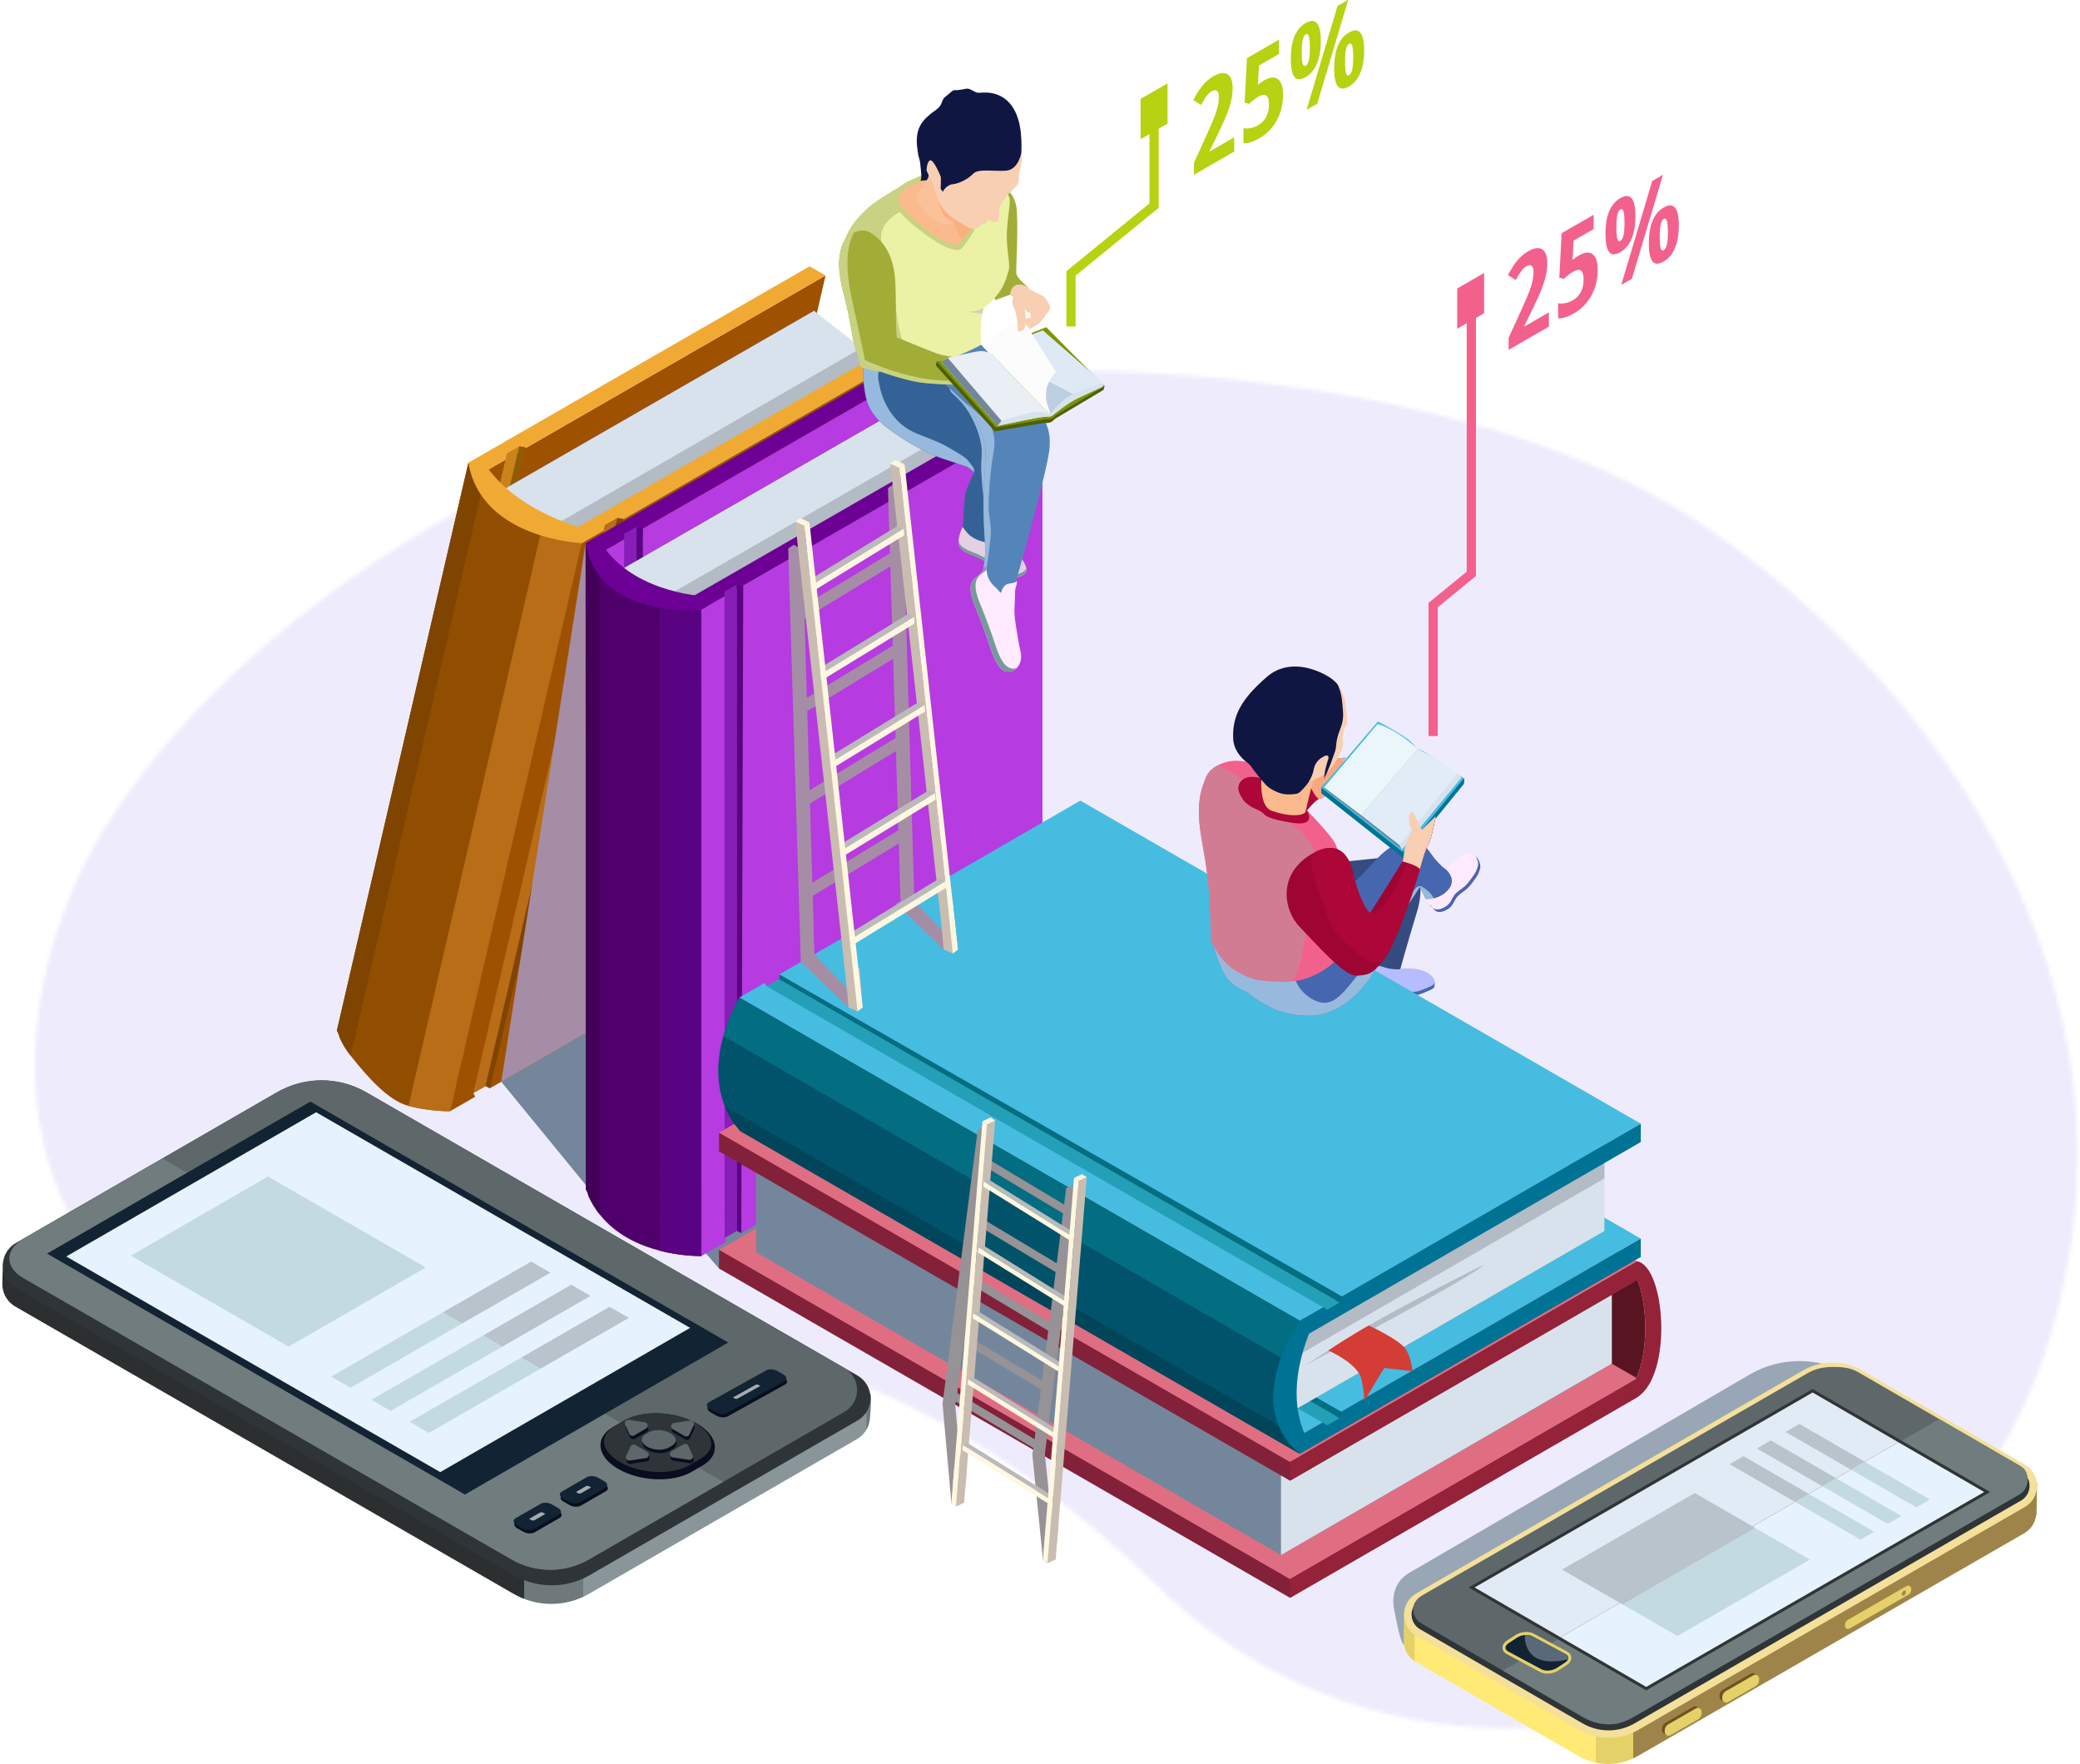 <?xml version="1.0" encoding="UTF-8"?>
<svg width="540px" height="458px" viewBox="0 0 540 458" version="1.1" xmlns="http://www.w3.org/2000/svg" xmlns:xlink="http://www.w3.org/1999/xlink">
    <!-- Generator: Sketch 61.2 (89653) - https://sketch.com -->
    <title>15714 [Converted] copy-01</title>
    <desc>Created with Sketch.</desc>
    <defs>
        <path d="M75.745,254.105 C127.148,251.247 201.812,228.702 291.988,316.215 C366.243,388.276 494.361,346.788 523.284,251.102 C553.991,149.51 478.564,66.618 424.048,34.62 C356.873,-4.808 223.668,-10.387 150.866,17.546 C77.825,45.57 26.701,95.588 10.067,134.397 C-16.406,196.16 11.16,257.695 75.745,254.105 Z" id="path-1"></path>
        <rect id="path-3" x="0.879" y="0.313" width="1336.559" height="1343.935"></rect>
        <linearGradient x1="100.658%" y1="50%" x2="-13.983%" y2="49.999%" id="linearGradient-5">
            <stop stop-color="#6F797C" offset="0.87%"></stop>
            <stop stop-color="#899599" offset="0.94%"></stop>
            <stop stop-color="#899599" offset="29.42%"></stop>
            <stop stop-color="#6F797C" offset="29.43%"></stop>
            <stop stop-color="#6F797C" offset="35.38%"></stop>
            <stop stop-color="#2B2F30" offset="35.42%"></stop>
        </linearGradient>
        <linearGradient x1="0.993%" y1="50.001%" x2="100.993%" y2="50%" id="linearGradient-6">
            <stop stop-color="#E4D269" offset="0.87%"></stop>
            <stop stop-color="#FFEA75" offset="0.94%"></stop>
            <stop stop-color="#FFEA75" offset="29.42%"></stop>
            <stop stop-color="#E4D269" offset="29.43%"></stop>
            <stop stop-color="#E4D269" offset="35.38%"></stop>
            <stop stop-color="#9F8449" offset="35.42%"></stop>
        </linearGradient>
    </defs>
    <g id="Mockups" stroke="none" stroke-width="1" fill="none" fill-rule="evenodd">
        <g id="مدرسه-copy-32" transform="translate(-128, -228)">
            <g id="15714-[Converted]-copy-01" transform="translate(128, 227)">
                <g id="Clipped" transform="translate(9, 97)">
                    <mask id="mask-2" fill="white">
                        <use xlink:href="#path-1"></use>
                    </mask>
                    <g id="SVGID_1_"></g>
                    <g mask="url(#mask-2)">
                        <g transform="translate(-680.826, -696.103)">
                            <mask id="mask-4" fill="white">
                                <use xlink:href="#path-3"></use>
                            </mask>
                            <g id="SVGID_3_" stroke="none" fill="none"></g>
                            <rect id="Rectangle" stroke="none" fill="#EEECFC" fill-rule="nonzero" mask="url(#mask-4)" x="676.008" y="691.327" width="540.103" height="362.354"></rect>
                        </g>
                    </g>
                </g>
                <g id="Group" fill-rule="nonzero">
                    <g transform="translate(0, 280.622)" id="Path">
                        <path d="M0.834,47.798 L71.634,8.824 C78.878,4.642 87.806,4.64 95.054,8.817 L222.479,82.278 C224.084,83.204 225.564,80.825 226.025,82.388 C226.302,83.327 225.926,88.116 225.789,89.08 C225.516,91.014 224.414,92.845 222.482,93.961 L152.916,134.119 C146.856,137.617 139.387,137.619 133.326,134.124 L3.985,59.559 C1.734,58.262 0.607,55.99 0.607,53.719 C0.607,51.447 0.834,47.798 0.834,47.798 Z" fill="url(#linearGradient-5)"></path>
                        <path d="M4.117,43.052 L71.77,3.999 C79.014,-0.183 87.942,-0.185 95.189,3.993 L222.614,77.454 C227.117,80.05 227.118,86.538 222.618,89.137 L153.052,129.294 C146.991,132.793 139.523,132.795 133.461,129.3 L4.121,54.734 C-0.382,52.138 -0.384,45.65 4.117,43.052 Z" fill="#2E3438"></path>
                        <path d="M219.228,75.503 L94.959,3.86 C87.869,-0.227 79.162,-0.219 72.091,3.859 L42.178,21.136 L6.077,41.983 C1.223,44.774 1.229,49.35 6.069,52.14 L132.809,125.206 C139.015,128.783 146.672,128.786 152.893,125.206 L187.758,105.062 L219.231,86.894 C223.609,84.366 223.627,78.039 219.228,75.503 Z" fill="#5E6769"></path>
                        <path d="M187.756,105.063 L42.178,21.136 L6.077,41.983 C1.223,44.774 1.229,49.35 6.069,52.14 L132.809,125.206 C139.015,128.783 146.672,128.786 152.893,125.206 L187.756,105.063 Z" fill="#707C7D"></path>
                        <polygon fill="#122333" points="12.218 45.801 80.573 6.342 189.059 68.884 120.703 108.343"></polygon>
                        <polygon fill="#E7F2FF" points="179.163 65.083 82.068 9.108 53.243 25.753 17.196 46.552 114.292 102.529 150.338 81.73"></polygon>
                        <g transform="translate(133.25, 75.833)">
                            <path d="M7.256,35.808 L0.774,39.544 C0.021,39.979 0.115,40.738 0.986,41.239 L2.627,42.185 C3.498,42.687 4.813,42.741 5.567,42.307 L12.049,38.57 C12.802,38.135 12.708,37.377 11.837,36.875 L10.196,35.929 C9.325,35.428 8.01,35.374 7.256,35.808 Z" fill="#090D1F"></path>
                            <path d="M19.268,28.882 L12.787,32.62 C12.033,33.054 12.128,33.814 12.998,34.314 L14.639,35.261 C15.509,35.763 16.825,35.817 17.579,35.382 L24.06,31.645 C24.814,31.21 24.719,30.452 23.849,29.95 L22.208,29.003 C21.338,28.503 20.021,28.449 19.268,28.882 Z" fill="#090D1F"></path>
                            <path d="M65.792,1.181 L50.951,9.426 C50.197,9.861 50.292,10.619 51.162,11.121 L52.803,12.067 C53.673,12.569 54.989,12.623 55.743,12.189 L70.584,3.944 C71.337,3.51 71.243,2.75 70.373,2.249 L68.732,1.302 C67.861,0.8 66.546,0.746 65.792,1.181 Z" fill="#090D1F"></path>
                            <g transform="translate(22.144, 11.105)">
                                <path d="M6.624,2.22 L3.776,3.862 C-1.08,6.661 -0.471,11.551 5.136,14.783 L5.136,14.783 C10.742,18.015 19.225,18.366 24.081,15.566 L26.928,13.924 C31.784,11.125 31.175,6.235 25.568,3.002 L25.568,3.002 C19.961,-0.229 11.479,-0.58 6.624,2.22 Z" fill="#090D1F"></path>
                                <path d="M1.906,5.84 C0.577,8.138 2.021,10.95 5.585,13.004 C10.928,16.085 19.009,16.437 23.602,13.789 L26.451,12.146 C27.521,11.53 28.302,10.804 28.77,9.995 C30.098,7.698 28.654,4.885 25.09,2.83 C19.747,-0.25 11.667,-0.602 7.073,2.046 L4.224,3.689 C3.154,4.304 2.374,5.029 1.906,5.84 Z" fill="#2E3438"></path>
                                <path d="M8.191,6.543 L7.073,4.111 C6.782,3.48 7.312,2.78 8,2.885 L12.212,3.534 C13.028,3.659 13.231,4.74 12.516,5.151 L9.423,6.935 C8.976,7.192 8.406,7.01 8.191,6.543 Z" fill="#090D1F"></path>
                                <path d="M19.456,12.636 L23.673,13.279 C24.362,13.385 24.891,12.682 24.597,12.051 L23.473,9.625 C23.258,9.159 22.689,8.979 22.243,9.235 L19.151,11.018 C18.437,11.43 18.64,12.51 19.456,12.636 Z" fill="#090D1F"></path>
                                <path d="M8.484,9.8 L7.366,12.232 C7.075,12.863 7.605,13.563 8.293,13.458 L12.505,12.81 C13.321,12.684 13.524,11.603 12.81,11.192 L9.716,9.408 C9.269,9.152 8.699,9.333 8.484,9.8 Z" fill="#090D1F"></path>
                                <path d="M19.749,3.708 L23.966,3.064 C24.655,2.958 25.184,3.661 24.891,4.292 L23.766,6.718 C23.55,7.184 22.982,7.364 22.537,7.108 L19.444,5.325 C18.729,4.914 18.933,3.833 19.749,3.708 Z" fill="#090D1F"></path>
                                <path d="M13.217,6.112 L12.371,6.601 C10.927,7.433 11.108,8.886 12.775,9.848 L12.775,9.848 C14.443,10.809 16.964,10.913 18.408,10.081 L19.254,9.593 C20.698,8.761 20.517,7.306 18.85,6.345 L18.85,6.345 C17.183,5.384 14.661,5.28 13.217,6.112 Z" fill="#090D1F"></path>
                                <g transform="translate(6.612, 1.1)" fill="#5E6769">
                                    <path d="M1.393,4.575 L0.276,2.143 C-0.014,1.511 0.515,0.81 1.202,0.917 L5.415,1.565 C6.23,1.69 6.433,2.771 5.719,3.183 L2.625,4.966 C2.178,5.223 1.608,5.041 1.393,4.575 Z"></path>
                                    <path d="M12.657,10.666 L16.874,11.31 C17.563,11.415 18.092,10.712 17.799,10.081 L16.675,7.655 C16.459,7.189 15.89,7.009 15.445,7.265 L12.352,9.048 C11.638,9.461 11.842,10.541 12.657,10.666 Z"></path>
                                    <path d="M1.686,7.831 L0.569,10.263 C0.279,10.895 0.808,11.595 1.496,11.489 L5.708,10.841 C6.523,10.715 6.726,9.635 6.011,9.223 L2.917,7.439 C2.471,7.183 1.9,7.364 1.686,7.831 Z"></path>
                                    <path d="M12.951,1.739 L17.167,1.095 C17.856,0.989 18.385,1.693 18.093,2.323 L16.969,4.75 C16.753,5.215 16.184,5.396 15.739,5.139 L12.646,3.356 C11.931,2.945 12.135,1.864 12.951,1.739 Z"></path>
                                    <path d="M6.42,4.143 L5.573,4.632 C4.13,5.464 4.31,6.919 5.978,7.879 L5.978,7.879 C7.645,8.84 10.167,8.945 11.61,8.113 L12.457,7.624 C13.901,6.792 13.72,5.338 12.052,4.377 L12.052,4.377 C10.385,3.415 7.863,3.311 6.42,4.143 Z"></path>
                                </g>
                            </g>
                            <path d="M7.071,34.941 L0.588,38.678 C-0.166,39.112 -0.071,39.871 0.8,40.372 L2.441,41.319 C3.311,41.821 4.627,41.875 5.381,41.441 L11.864,37.704 C12.617,37.269 12.523,36.511 11.652,36.009 L10.011,35.063 C9.14,34.56 7.823,34.506 7.071,34.941 Z" fill="#122333"></path>
                            <path d="M4.688,39.149 C4.938,39.293 5.328,39.285 5.459,39.208 L8.324,37.559 L7.764,37.231 C7.514,37.086 7.123,37.095 6.992,37.171 L4.13,38.823 L4.688,39.149 Z" fill="#A5ABB0"></path>
                            <path d="M19.082,28.015 L12.601,31.751 C11.847,32.186 11.942,32.944 12.812,33.446 L14.453,34.392 C15.324,34.894 16.64,34.948 17.394,34.515 L23.875,30.777 C24.629,30.343 24.534,29.584 23.664,29.083 L22.023,28.136 C21.153,27.636 19.836,27.581 19.082,28.015 Z" fill="#122333"></path>
                            <path d="M16.796,32.164 C17.031,32.299 17.396,32.292 17.519,32.22 L20.204,30.674 L19.681,30.367 C19.446,30.232 19.079,30.239 18.957,30.311 L16.274,31.858 L16.796,32.164 Z" fill="#A5ABB0"></path>
                            <path d="M65.606,0.313 L50.765,8.558 C50.011,8.992 50.106,9.751 50.976,10.252 L52.617,11.199 C53.488,11.701 54.804,11.755 55.558,11.321 L70.398,3.076 C71.152,2.641 71.058,1.883 70.188,1.381 L68.547,0.435 C67.676,-0.067 66.359,-0.122 65.606,0.313 Z" fill="#122333"></path>
                            <path d="M57.499,7.589 C57.711,7.712 58.044,7.705 58.155,7.64 L64.135,4.318 L63.666,4.042 C63.453,3.919 63.12,3.927 63.009,3.992 L57.029,7.314 L57.499,7.589 Z" fill="#A5ABB0"></path>
                        </g>
                        <polygon fill="#C3DBE0" points="33.972 46.34 69.577 25.788 110.542 49.405 74.938 69.957"></polygon>
                        <polygon fill="#B9C3CC" points="163.257 62.497 158.236 59.602 135.312 72.804 140.313 75.688"></polygon>
                        <polygon fill="#C3DBE0" points="140.313 75.688 135.312 72.804 106.339 89.473 111.34 92.357"></polygon>
                        <polygon fill="#B9C3CC" points="153.315 56.765 148.314 53.883 125.37 67.073 130.391 69.968"></polygon>
                        <polygon fill="#C3DBE0" points="130.391 69.968 125.37 67.073 96.398 83.742 101.419 86.636"></polygon>
                        <polygon fill="#B9C3CC" points="142.892 50.756 137.89 47.873 114.946 61.064 119.967 63.959"></polygon>
                        <polygon fill="#C3DBE0" points="119.967 63.959 114.946 61.064 85.975 77.733 90.996 80.628"></polygon>
                    </g>
                    <path d="M349.453,224.637 L362.671,223.241 L368.397,227.883 C368.397,227.883 369.547,232.138 367.951,237.421 C366.741,241.423 365.551,245.432 364.41,249.454 C364.132,250.436 363.855,251.419 363.598,252.407 C363.47,252.901 363.394,253.219 363.587,253.705 C363.931,254.568 363.875,255.483 363.649,256.372 C363.409,257.313 363.008,258.207 362.793,259.154 C362.711,259.512 362.654,259.883 362.474,260.204 C362.218,260.658 361.857,260.757 361.38,260.706 C358.531,260.393 355.057,262.112 354.807,258.611 C354.555,255.112 349.453,224.637 349.453,224.637 Z" id="Path" fill="#354B82"></path>
                    <path d="M372.131,254.854 C372.578,255.423 372.469,256.23 372.412,256.934 C372.364,257.51 371.788,257.791 371.316,257.987 C370.227,258.439 368.986,259.096 367.82,259.297 C366.766,259.48 365.618,259.526 364.545,259.608 C363.117,259.717 361.684,259.55 360.261,259.383 C359.571,259.301 358.855,259.212 358.264,258.847 C357.859,258.596 357.538,258.231 357.257,257.845 C356.677,257.05 356.243,256.15 355.982,255.202 C355.845,254.706 355.759,254.161 355.963,253.689 C356.185,253.174 356.768,252.844 357.122,252.415 C357.338,252.153 357.569,251.868 357.897,251.782 C358.226,251.695 358.566,251.829 358.885,251.947 C360.247,252.449 361.707,252.679 363.157,252.634 C363.473,252.624 363.668,252.426 363.999,252.404 C364.455,252.373 364.914,252.372 365.37,252.374 C366.283,252.379 367.198,252.442 368.095,252.614 C369.641,252.909 371.159,253.62 372.131,254.854 Z" id="Path" fill="#B5BDFF"></path>
                    <path d="M372.412,256.014 C372.364,256.59 371.788,256.871 371.316,257.067 C370.227,257.519 368.985,258.176 367.82,258.377 C366.766,258.56 365.619,258.606 364.545,258.688 C363.117,258.797 361.684,258.63 360.261,258.463 C359.571,258.382 358.855,258.292 358.264,257.928 C357.859,257.677 357.538,257.312 357.257,256.927 C356.677,256.131 356.243,255.231 355.982,254.283 C355.95,254.165 355.921,254.045 355.897,253.923 C355.799,254.337 355.867,254.786 355.982,255.202 C356.243,256.151 356.677,257.051 357.257,257.845 C357.538,258.231 357.859,258.596 358.264,258.847 C358.855,259.212 359.571,259.301 360.261,259.383 C361.684,259.55 363.117,259.716 364.545,259.608 C365.619,259.527 366.766,259.481 367.82,259.297 C368.985,259.094 370.227,258.439 371.316,257.987 C371.788,257.791 372.365,257.51 372.412,256.934 C372.445,256.535 372.481,256.107 372.436,255.703 C372.428,255.807 372.42,255.914 372.412,256.014 Z" id="Path" fill="#4766B0"></path>
                    <g transform="translate(87.065, 23.11)">
                        <polygon id="Path" fill="#74869B" points="249.096 296.487 173.883 339.933 170.676 341.797 99.601 307.18 86.659 292.273 76.593 299.656 43.069 258.705 21.625 259.945 22.216 260.844 25.398 259.006 25.444 257.738 28.382 256.042 103.594 212.619"></polygon>
                        <polygon id="Path" fill="#74869B" points="299.206 328.258 223.994 371.705 220.787 373.568 113.529 315.011 90.601 292.419 71.736 291.717 72.325 292.616 75.508 290.778 75.554 289.509 78.491 287.814 153.704 244.391"></polygon>
                        <g transform="translate(0, 46.22)" id="Path">
                            <g>
                                <g transform="translate(4.408, 0)">
                                    <polygon fill="#9E5200" points="88.059 154.229 122.851 3.184 34.266 54.158 0.094 201.625"></polygon>
                                    <polygon fill="#F0AA34" points="30.134 51.776 34.266 54.158 122.851 3.184 118.721 0.802"></polygon>
                                    <polygon fill="#C8841B" points="43.346 47.513 40.127 49.356 5.975 196.818 9.159 194.985"></polygon>
                                    <polygon fill="#925A03" points="43.346 47.513 45.005 47.796 10.284 195.579 9.159 194.985"></polygon>
                                </g>
                                <g transform="translate(7.715, 12.105)">
                                    <polygon fill="#7E4DF0" points="19.82 195.842 116.564 0.249 35.129 47.107 0.954 181.032"></polygon>
                                    <polygon fill="#9F71FF" points="101.235 148.972 135.428 15.059 53.994 61.917 19.82 195.842"></polygon>
                                    <polygon fill="#D8E2ED" points="35.129 47.107 53.994 61.917 135.428 15.059 116.563 0.249"></polygon>
                                    <polygon fill="#B3BBC4" points="46.354 57.513 65.82 68.734 136.78 15.837 128.843 9.889"></polygon>
                                </g>
                                <path d="M38.177,58.309 C36.708,56.491 35.456,54.295 34.547,51.759 L0.384,199.242 C0.641,199.606 0.836,200.078 1.046,200.773 C1.026,200.87 1.065,200.929 1.076,200.97 C1.876,202.762 2.871,204.342 3.975,205.733 C8.195,211.078 13.691,217.391 18.988,218.754 C24.531,220.188 29.173,220.131 29.746,220.138 C29.789,220.127 29.789,220.127 29.789,220.127 L63.98,72.659 C63.98,72.659 59.22,71.84 53.263,70.312 C48.007,68.937 42.413,63.626 38.177,58.309 Z" fill="#914E00"></path>
                                <path d="M63.979,72.659 C63.979,72.659 59.219,71.84 53.261,70.312 L18.988,218.755 C24.531,220.189 29.173,220.132 29.746,220.139 C29.789,220.128 29.789,220.128 29.789,220.128 L63.979,72.659 Z" fill="#B86D16"></path>
                                <path d="M34.547,51.759 L0.384,199.242 C0.641,199.606 0.836,200.078 1.046,200.773 C1.026,200.87 1.065,200.929 1.076,200.97 C1.876,202.762 2.871,204.342 3.975,205.733 L38.177,58.308 C36.708,56.491 35.456,54.295 34.547,51.759 Z" fill="#7F4400"></path>
                                <g transform="translate(29.756, 18.708)">
                                    <polygon fill="#9E5200" points="122.783 2.982 47.5 46.306 44.281 48.148 34.208 53.953 0.022 201.424 6.551 197.669 6.066 196.708 9.251 194.875 10.374 195.47 13.313 193.777 88.577 150.441"></polygon>
                                    <polygon fill="#F0AA34" points="30.067 51.576 34.199 53.958 122.784 2.982 118.652 0.602"></polygon>
                                    <path d="M34.211,53.95 L35.456,53.233 L36.165,50.557 C36.165,50.557 18.352,46.522 9.627,34.216 L4.787,33.068 C8.111,52.942 34.211,53.943 34.211,53.943 L34.211,53.95 Z" fill="#F0AA34"></path>
                                </g>
                            </g>
                            <polygon fill="#B86D16" points="73.193 66.112 69.973 67.956 35.822 215.416 39.007 213.583"></polygon>
                            <polygon fill="#7F4400" points="73.193 66.112 74.851 66.394 40.13 214.178 39.007 213.583"></polygon>
                        </g>
                        <polygon id="Path" fill="#A68DA6" points="43.069 258.705 64.98 118.885 64.98 246.09"></polygon>
                        <g transform="translate(64.921, 67.129)" id="Path">
                            <g>
                                <g>
                                    <polygon fill="#B63BE0" points="92.791 170.918 92.776 3.163 4.19 54.137 4.226 221.905"></polygon>
                                    <polygon fill="#6D0094" points="0.059 51.756 4.19 54.137 92.776 3.163 88.645 0.781"></polygon>
                                    <polygon fill="#871EB8" points="13.27 47.493 10.051 49.336 10.107 217.097 13.292 215.263"></polygon>
                                    <polygon fill="#5A0382" points="13.27 47.493 14.93 47.775 14.415 215.858 13.292 215.263"></polygon>
                                </g>
                                <g transform="translate(7.817, 12.105)">
                                    <polygon fill="#6EE057" points="20.041 212.531 81.977 0.228 0.542 47.087 0.576 201.312"></polygon>
                                    <polygon fill="#92FF82" points="101.457 165.659 101.442 11.447 20.008 58.307 20.041 212.531"></polygon>
                                    <polygon fill="#D8E2ED" points="0.542 47.087 20.008 58.307 101.442 11.447 81.977 0.228"></polygon>
                                    <polygon fill="#B3BBC4" points="12.368 53.903 31.833 65.122 102.794 12.226 93.802 7.043"></polygon>
                                </g>
                                <path d="M3.693,58.288 C2.224,56.47 0.972,54.274 0.062,51.738 L0.106,219.521 C0.364,219.886 0.559,220.358 0.769,221.053 C0.749,221.15 0.788,221.208 0.799,221.25 C1.599,223.042 2.594,224.622 3.698,226.013 C7.918,231.358 14.014,234.079 19.31,235.443 C24.854,236.877 29.496,236.82 30.069,236.826 C30.112,236.814 30.112,236.814 30.112,236.814 L30.095,69.047 C30.095,69.047 25.225,69.188 19.267,67.66 C14.013,66.285 7.928,63.605 3.693,58.288 Z" fill="#4F006B"></path>
                                <path d="M30.094,69.047 C30.094,69.047 25.224,69.188 19.266,67.66 L19.31,235.443 C24.854,236.877 29.496,236.82 30.069,236.826 C30.112,236.814 30.112,236.814 30.112,236.814 L30.094,69.047 Z" fill="#5A0382"></path>
                                <path d="M0.062,51.738 L0.106,219.521 C0.364,219.886 0.559,220.358 0.769,221.053 C0.749,221.15 0.788,221.208 0.799,221.25 C1.599,223.042 2.594,224.622 3.698,226.013 L3.693,58.288 C2.224,56.47 0.973,54.276 0.062,51.738 Z" fill="#420059"></path>
                                <g transform="translate(0, 15.407)">
                                    <polygon fill="#B63BE0" points="118.655 2.673 43.371 45.997 40.153 47.839 30.08 53.643 30.102 221.414 36.631 217.658 36.146 216.699 39.33 214.865 40.454 215.459 43.393 213.767 118.655 170.431"></polygon>
                                    <polygon fill="#6D0094" points="25.938 51.266 30.07 53.647 118.655 2.673 114.525 0.292"></polygon>
                                    <path d="M30.082,53.641 L31.327,52.924 L32.036,50.248 C32.036,50.248 13.624,49.802 4.898,37.498 L0.059,36.35 C3.383,56.223 30.083,53.634 30.083,53.634 L30.082,53.641 Z" fill="#6D0094"></path>
                                </g>
                            </g>
                            <polygon fill="#871EB8" points="39.308 62.501 36.09 64.344 36.146 232.105 39.33 230.272"></polygon>
                            <polygon fill="#5A0382" points="39.308 62.501 40.967 62.783 40.454 230.866 39.33 230.272"></polygon>
                        </g>
                        <path d="M147.161,104.78 L145.746,105.75 L147.161,104.78 L144.879,103.617 L143.464,104.587 L143.979,121.512 L121.699,135.083 L121.269,120.481 L119.854,121.452 L121.268,120.481 L118.985,119.318 L117.57,120.289 L117.57,120.289 L118.088,137.281 L117.89,137.402 L118.096,137.507 L118.819,161.254 L118.798,161.266 L118.819,161.277 L121.423,246.809 L121.43,246.812 L121.44,251.809 L123.722,252.972 L125.136,251.872 L125.113,241.108 L124.824,241.306 L124.622,234.448 L147.001,220.817 L147.314,231.106 L147.321,231.109 L147.332,236.107 L149.614,237.27 L151.028,236.169 L147.161,104.78 Z M144.709,145.484 L122.405,159.07 L121.799,138.497 L144.083,124.924 L144.709,145.484 Z M123.818,207.045 L123.212,186.473 L145.543,172.87 L146.169,193.429 L123.818,207.045 Z M123.112,183.058 L122.505,162.486 L144.813,148.898 L145.439,169.457 L123.112,183.058 Z M123.918,210.461 L146.273,196.844 L146.899,217.404 L124.524,231.033 L123.918,210.461 Z" id="Shape" fill="#A68DA6"></path>
                        <g transform="translate(99.188, 218.995)" id="Path">
                            <path d="M86.424,36.096 L234.674,121.592 C243.915,115.73 241.955,87.803 234.674,86.325 C234.674,86.325 86.24,35.691 86.424,36.096 Z" fill="#591422"></path>
                            <g transform="translate(0, 30.813)">
                                <polygon fill="#822139" points="0.413 52.518 238.826 90.767 148.656 142.86 0.413 57.371"></polygon>
                                <polygon fill="#E06E83" points="90.584 0.451 238.826 85.914 148.656 138.007 0.413 52.518"></polygon>
                                <polygon fill="#942238" points="148.656 142.86 148.656 138.007 238.826 85.914 238.826 90.767"></polygon>
                            </g>
                            <g transform="translate(9.919, 13.206)">
                                <polygon fill="#74869B" points="0.117 47.912 219.285 101.478 136.393 149.366 0.117 70.778"></polygon>
                                <polygon fill="#FFDD94" points="83.009 0.047 219.285 78.612 136.393 126.499 0.117 47.912"></polygon>
                                <polygon fill="#D8E2ED" points="136.393 149.366 136.393 126.499 222.29 76.778 222.29 99.645"></polygon>
                            </g>
                            <g>
                                <polygon fill="#822139" points="0.413 52.929 238.826 91.178 148.656 143.27 0.413 57.782"></polygon>
                                <polygon fill="#E06E83" points="90.584 0.862 238.826 86.325 148.656 138.417 0.413 52.929"></polygon>
                                <polygon fill="#942238" points="148.656 143.27 148.656 138.417 238.826 86.325 238.826 91.178"></polygon>
                            </g>
                            <path d="M236.685,87.562 L238.826,86.325 C246.107,87.803 248.067,115.73 238.826,121.592 L236.342,120.159 C242.848,113.03 241.818,92.81 236.685,87.562 Z" fill="#942238"></path>
                        </g>
                        <g transform="translate(99.188, 184.88)" id="Path">
                            <g>
                                <g transform="translate(5.51, 29.713)">
                                    <polygon fill="#46BCE0" points="88.721 0.957 234.213 84.835 145.714 135.961 0.223 52.058"></polygon>
                                    <polygon fill="#007394" points="145.714 140.724 145.714 135.961 234.213 84.835 234.213 89.598"></polygon>
                                    <polygon fill="#239FB8" points="156.016 131.43 152.809 133.292 7.332 49.375 10.515 47.538"></polygon>
                                    <polygon fill="#036D82" points="156.016 131.43 156.602 129.854 10.561 46.27 10.515 47.538"></polygon>
                                </g>
                                <g transform="translate(14.327, 12.105)">
                                    <polygon fill="#E0B867" points="0.851 47.864 215.951 100.436 134.597 147.436 0.851 70.306"></polygon>
                                    <polygon fill="#FFDD94" points="82.205 0.887 215.951 77.994 134.597 124.992 0.851 47.864"></polygon>
                                    <polygon fill="#D8E2ED" points="134.597 147.436 134.597 124.992 215.951 77.994 215.951 100.436"></polygon>
                                    <polygon fill="#B3BBC4" points="134.597 133.803 134.597 111.36 215.951 76.436 215.951 86.804"></polygon>
                                </g>
                                <path d="M147.376,164.029 C148.218,166.207 149.497,168.388 151.243,170.442 L5.742,86.525 C5.554,86.12 5.243,85.715 4.743,85.186 C4.65,85.155 4.619,85.092 4.588,85.061 C3.434,83.473 2.561,81.823 1.906,80.173 C-0.62,73.852 0.066,67.219 1.532,61.957 C3.059,56.446 5.43,52.46 5.71,51.961 C5.741,51.93 5.741,51.93 5.741,51.93 L151.243,135.816 C151.243,135.816 148.685,139.957 147.032,145.873 C145.598,151.106 144.882,157.707 147.376,164.029 Z" fill="#00536B"></path>
                                <path d="M151.243,135.817 C151.243,135.817 148.686,139.958 147.033,145.874 L1.532,61.958 C3.059,56.447 5.43,52.461 5.71,51.962 C5.741,51.932 5.741,51.932 5.741,51.932 L151.243,135.817 Z" fill="#036D82"></path>
                                <path d="M151.243,170.442 L5.742,86.525 C5.554,86.12 5.243,85.715 4.743,85.186 C4.65,85.155 4.619,85.092 4.588,85.061 C3.434,83.473 2.561,81.823 1.906,80.173 L147.376,164.027 C148.218,166.207 149.497,168.388 151.243,170.442 Z" fill="#004559"></path>
                                <g transform="translate(5.51, 0)">
                                    <polygon fill="#46BCE0" points="234.213 84.709 159.001 128.157 155.793 130.019 145.723 135.829 0.222 51.937 6.743 48.168 7.332 49.067 10.515 47.23 10.561 45.961 13.498 44.266 88.711 0.842"></polygon>
                                    <polygon fill="#007394" points="145.714 140.598 145.714 135.835 234.213 84.708 234.213 89.472"></polygon>
                                    <path d="M145.727,135.828 L146.972,135.109 L149.646,135.834 C149.646,135.834 140.828,151.98 147.138,165.677 L145.714,170.437 C130.14,157.627 145.733,135.831 145.733,135.831 L145.727,135.828 Z" fill="#007394"></path>
                                </g>
                            </g>
                            <polygon fill="#239FB8" points="161.527 131.122 158.32 132.984 12.843 49.067 16.025 47.23"></polygon>
                            <polygon fill="#036D82" points="161.527 131.122 162.112 129.546 16.072 45.961 16.025 47.23"></polygon>
                            <path d="M198.802,121.383 C198.802,121.383 173.99,133.746 163.268,140.598 C152.546,147.451 152.546,147.451 152.546,147.451 C152.546,147.451 198.67,123.09 198.802,121.383 Z" fill="#B3BBC4"></path>
                            <path d="M158.59,143.588 C158.59,143.588 166.314,146.909 167.214,151.091 C168.113,155.272 167.906,156.724 167.906,156.724 L173.131,148.119 L180.432,148.967 C180.432,148.967 180.287,146.119 178.875,143.508 C177.464,140.896 169.094,137.099 169.094,137.099 C169.094,137.099 163.86,140.033 158.59,143.588 Z" fill="#D33D36"></path>
                        </g>
                        <path d="M189.731,286.294 L189.191,290.59 L169.111,278.555 L170.162,270.198 C169.68,270.237 169.2,270.257 168.72,270.263 C168.059,270.582 167.401,270.907 166.752,271.247 L157.63,342.284 L159.932,368.043 L163.226,367.989 L160.902,342.328 L161.168,341.769 L181.248,353.804 L180.93,355.296 L183.695,382.745 L186.989,382.691 L184.202,355.34 L193.206,284.716 C192.083,285.303 190.924,285.828 189.731,286.294 Z M181.536,351.515 L161.456,339.48 L163.083,326.536 L183.163,338.571 L181.536,351.515 Z M183.449,336.283 L163.37,324.249 L164.996,311.306 L185.076,323.34 L183.449,336.283 Z M185.364,321.052 L165.284,309.018 L166.911,296.074 L186.99,308.109 L185.364,321.052 Z M187.278,305.821 L167.198,293.786 L168.825,280.842 L188.905,292.877 L187.278,305.821 Z" id="Shape" fill="#969296"></path>
                        <polygon id="Path" fill="#A68DA6" points="136.295 238.19 124.314 225.55 120.838 227.556 133.206 239.374"></polygon>
                        <polygon id="Path" fill="#A68DA6" points="160.997 223.137 149.016 210.496 145.54 212.503 157.908 224.32"></polygon>
                        <g transform="translate(130.046, 0)">
                            <g>
                                <path d="M46.411,120.526 C45.164,120.564 43.937,120.662 42.729,120.875 C39.963,120.351 37.195,120.136 34.468,119.475 C33.785,118.657 33.28,117.762 33.045,116.751 C32.928,116.245 32.656,115.933 32.344,115.72 C32.499,115.292 32.656,114.922 32.773,114.669 C32.87,114.435 32.948,114.299 32.948,114.299 C32.948,114.299 33.085,108.093 33.513,106.148 C33.845,104.61 35.13,101.907 35.637,100.875 C35.774,100.602 35.852,100.447 35.852,100.447 L34.098,99.105 C34.098,99.105 34.098,99.105 27.707,96.964 C23.207,95.447 18.959,92.976 15.063,90.291 C11.166,87.626 8.283,84.902 7.504,80.038 C6.959,76.653 6.452,72.878 8.05,69.708 C8.595,68.598 9.745,67.859 10.933,67.334 C11.361,67.139 11.81,66.964 12.219,66.809 C15.258,65.7 18.512,65.856 21.531,66.847 C27.903,68.93 33.124,73.949 37.429,78.89 C39.728,81.536 41.949,84.357 43.8,87.353 L45.242,118.558 L45.261,119.181 C45.261,119.183 45.768,119.728 46.411,120.526 Z" id="Path" fill="#346296"></path>
                                <path d="M35.638,100.875 C35.774,100.604 35.852,100.448 35.852,100.448 L34.098,99.106 C34.098,99.106 34.098,99.106 27.707,96.965 C23.207,95.448 18.959,92.977 15.063,90.292 C11.166,87.627 8.283,84.903 7.504,80.039 C6.959,76.654 6.452,72.879 8.05,69.709 C8.595,68.599 9.745,67.86 10.933,67.335 C11.575,67.452 12.16,67.763 12.491,68.308 C13.329,69.689 12.219,70.895 11.732,72.121 C11.361,73.016 10.913,74.32 10.856,75.273 C10.817,76.051 11.011,76.945 11.167,77.705 C11.459,79.319 11.966,80.876 12.649,82.354 C13.973,85.233 16.058,87.763 18.805,89.397 C20.13,90.175 21.571,90.74 23.013,91.285 C25.136,92.102 27.26,92.919 29.209,94.087 C30.592,94.923 32.248,95.779 33.495,96.772 C34.244,97.368 34.717,98.125 35.303,98.86 C35.804,99.489 36.004,100.144 35.638,100.875 Z" id="Path" fill="#97B9DD"></path>
                                <path d="M37.39,72.115 C38.033,72.232 38.618,72.544 38.949,73.088 C39.786,74.469 38.675,75.676 38.188,76.901 C37.818,77.796 37.371,79.1 37.312,80.053 C37.274,80.831 37.468,81.726 37.624,82.485 C37.916,84.1 38.423,85.657 39.105,87.135 C39.624,88.261 40.258,89.329 41.003,90.321 C41.737,91.297 41.635,92.368 42.097,93.498 C42.518,94.526 43.184,95.474 43.353,96.572 C43.486,97.436 43.298,98.313 43.108,99.166 C42.737,100.843 42.355,102.53 41.672,104.106 C40.989,105.682 39.978,107.158 38.563,108.134 C38.132,106.752 38.011,105.296 37.893,103.853 C37.699,101.495 37.502,99.116 37.724,96.751 C38.051,93.282 36.973,90.048 35.503,86.973 C34.318,84.494 32.848,82.522 30.838,80.673 C30.322,80.196 29.709,79.749 29.502,79.078 C29.245,78.244 29.731,77.328 30.426,76.799 C31.235,76.183 32.267,76.175 33.093,75.669 C33.912,75.167 34.375,74.323 35.042,73.665 C35.434,73.276 36.805,72.01 37.39,72.115 Z" id="Path" fill="#97B9DD"></path>
                                <path d="M49.412,125.778 C49.646,128.152 42.652,128.502 42.652,128.502 C41.327,125.623 39.769,123.969 36.866,122.646 C35.463,122.005 32.658,121.265 31.936,119.709 C31.254,118.27 32.345,115.623 32.774,114.67 C33.475,115.546 34.137,116.499 34.819,117.005 C36.573,118.308 38.852,118.892 41.015,118.794 C42.418,118.736 43.86,118.444 45.243,118.561 L45.263,119.184 C45.261,119.183 49.178,123.405 49.412,125.778 Z" id="Path" fill="#E3D0E3"></path>
                                <path d="M42.651,127.681 C41.326,124.802 39.768,123.148 36.865,121.825 C35.462,121.184 32.657,120.444 31.935,118.888 C31.829,118.665 31.777,118.407 31.749,118.136 C31.696,118.716 31.728,119.27 31.935,119.708 C32.656,121.264 35.462,122.003 36.865,122.645 C39.768,123.968 41.326,125.622 42.651,128.501 C42.651,128.501 49.646,128.151 49.411,125.777 C49.401,125.68 49.352,125.566 49.331,125.463 C48.601,127.379 42.651,127.681 42.651,127.681 Z" id="Path" fill="#779A98"></path>
                                <path d="M55.373,94.126 C54.964,99.36 48.613,121.713 47.717,125.04 C46.956,127.958 45.983,130.389 45.827,132.023 C45.495,132.432 45.048,133.074 44.522,133.754 C43.528,132.685 42.048,131.925 40.683,131.381 C40.567,131.109 40.45,130.816 40.352,130.583 C39.903,129.532 39.222,128.832 38.481,128.151 C38.073,127.781 37.644,127.431 37.235,127.003 C38.404,125.992 38.268,125.427 38.268,125.427 L38.346,124.649 L38.735,120.874 C38.735,120.874 37.859,110.058 38.346,103.463 C38.853,96.867 38.735,93.871 38.735,93.871 C38.735,93.871 36.514,85.661 34.02,83.054 L33.436,82.471 C30.592,79.65 24.532,74.417 24.532,74.417 L35.91,65.604 C35.91,65.604 52.685,83.269 53.231,85.02 C53.776,86.791 55.783,88.892 55.373,94.126 Z" id="Path" fill="#5485B9"></path>
                                <path d="M40.372,98.211 C39.884,101.985 39.554,105.759 39.554,109.572 C39.554,111.985 40.333,114.455 40.119,116.829 C39.769,120.642 39.223,124.417 38.483,128.152 C38.074,127.782 37.645,127.432 37.236,127.004 C38.405,125.993 38.269,125.428 38.269,125.428 L38.347,124.65 L38.736,120.875 C38.736,120.875 37.86,110.059 38.347,103.464 C38.854,96.869 38.736,93.872 38.736,93.872 C38.736,93.872 36.515,85.662 34.021,83.055 L33.437,82.472 C34.216,82.958 34.918,83.522 35.561,84.126 C37.061,85.527 39.73,87.356 40.471,89.34 C41.658,92.472 40.78,95.099 40.372,98.211 Z" id="Path" fill="#97B9DD"></path>
                                <path d="M45.916,55.758 C45.824,55.946 45.783,56.126 45.762,56.3 C46.608,55.51 47.48,54.776 48.429,54.28 C48.908,53.731 49.457,53.225 50.045,52.808 C49.953,52.71 49.835,52.582 49.639,52.371 C49.024,51.72 46.8,50.002 46.726,48.738 C46.64,47.474 47.181,39.841 46.91,33.043 C46.64,26.244 41.294,25.729 41.294,25.729 C30.209,32.981 41.294,55.782 41.294,55.782 L45.08,54.408 C45.08,54.408 46.432,54.703 45.916,55.758 Z" id="Path" fill="#A2AD37"></path>
                                <path d="M44.424,42.261 C45.086,48.253 45.028,47.027 44.287,49.654 C42.846,54.77 38.267,57.863 38.267,57.863 C38.111,58.291 37.974,58.778 37.878,59.322 C37.254,62.571 37.585,67.396 37.585,67.396 C37.585,67.396 34.507,69.321 24.454,73.018 C21.531,74.088 18.745,74.535 16.31,74.632 C10.407,74.866 6.393,73.018 6.393,73.018 C6.393,73.018 1.912,56.598 1.405,48.388 C0.898,40.178 3.549,36.307 7.64,32.396 C11.712,28.486 22.798,23.039 22.798,23.039 C27.24,21.949 31.331,22.241 34.741,23.135 C40.508,24.614 44.365,27.785 44.833,28.894 C45.613,30.685 43.743,36.132 44.424,42.261 Z" id="Path" fill="#EBF2A5"></path>
                                <path d="M34.741,23.136 C33.845,24.459 32.364,25.471 30.961,26.288 C27.746,28.156 24.376,29.751 20.908,31.093 C18.939,31.871 16.894,32.552 15.122,33.758 C13.368,34.945 11.887,36.735 11.653,38.856 C11.478,40.49 12.044,42.104 12.686,43.622 C13.991,46.696 14.751,49.458 14.985,52.824 C15.258,56.637 15.686,60.431 16.563,64.147 C16.855,65.392 17.226,66.656 17.966,67.707 C18.375,68.271 18.921,68.816 18.94,69.516 C18.94,69.924 18.765,70.334 18.57,70.702 C17.908,72.064 17.148,73.388 16.31,74.632 C10.407,74.866 6.393,73.018 6.393,73.018 C6.393,73.018 1.912,56.598 1.405,48.388 C0.898,40.178 3.549,36.307 7.64,32.396 C11.712,28.486 22.798,23.039 22.798,23.039 C27.24,21.949 31.331,22.242 34.741,23.136 Z" id="Path" fill="#C8D282"></path>
                                <path d="M38.268,57.863 C38.112,58.291 37.976,58.778 37.879,59.322 C37.879,59.322 33.027,58.778 34.722,58.778 C36.436,58.778 38.268,57.863 38.268,57.863 Z" id="Path" fill="#CFD2B7"></path>
                                <path d="M31.662,42.86 C31.576,42.857 29.512,42.729 27.018,41.317 C24.854,40.096 16.722,34.58 15.162,30.779 C14.777,29.841 14.801,28.868 15.231,27.965 C16.43,25.449 20.48,24.162 20.938,24.023 C22.923,23.429 24.778,23.129 26.452,23.129 C29.787,23.129 32.56,24.343 34.465,26.641 C36.87,29.545 37.35,33.478 37.072,34.936 C36.661,37.1 33.245,41.574 32.567,42.448 L31.662,42.86 Z" id="Path" fill="#C8D282"></path>
                                <path d="M21.356,25.224 C21.356,25.224 15.021,27.138 16.374,30.43 C17.725,33.723 25.256,38.947 27.511,40.221 C29.766,41.496 31.593,41.596 31.593,41.596 C31.593,41.596 35.423,36.671 35.799,34.697 C36.174,32.723 34.624,21.25 21.356,25.224 Z" id="Path" fill="#FBBA8D"></path>
                                <path d="M24.408,22.248 C24.408,22.248 23.512,24.882 22.667,25.879 C21.821,26.876 20.644,28.692 20.951,29.637 C21.258,30.583 24.074,34.904 27.069,35.722 C30.065,36.539 31.755,36.463 33.163,34.008 C34.572,31.555 31.398,18.286 24.408,22.248 Z" id="Path" fill="#FBC199"></path>
                                <path d="M33.992,29.296 C33.404,28.476 32.56,27.893 31.671,27.439 C31.235,27.218 30.844,27.177 30.413,27.033 C29.893,26.859 29.551,26.596 28.967,26.538 C28.088,26.45 26.503,26.26 25.765,26.902 C25.204,27.391 26.129,29.305 26.386,29.915 C26.569,30.349 26.774,30.775 26.923,31.222 C27.212,32.087 27.306,33.058 27.894,33.756 C28.504,34.482 29.524,34.752 30.164,35.452 C30.487,35.805 30.694,36.246 30.896,36.68 C31.459,37.891 32.022,39.1 32.585,40.311 C33.001,39.845 33.415,39.378 33.831,38.913 C34.244,38.45 34.662,37.978 34.927,37.417 C35.246,36.745 35.326,35.987 35.343,35.243 C35.369,34.083 35.255,32.919 35,31.786 C34.806,30.907 34.517,30.03 33.992,29.296 Z" id="Path" fill="#FAAF7D"></path>
                                <path d="M43.011,4.057 C43.011,4.057 37.481,0.325 29.288,5.029 C21.095,9.734 22.816,14.489 23.262,17.965 C23.707,21.443 23.162,21.721 23.682,22.832 C24.2,23.942 25.41,25.802 25.41,26.645 C25.41,27.489 26.839,32.327 30.272,34.49 C33.705,36.654 34.934,37.498 35.971,37.344 C37.008,37.191 37.407,36.357 37.61,36.212 C37.812,36.068 38.824,35.981 39.056,35.548 C39.287,35.114 39.504,34.941 39.504,34.941 C39.504,34.941 41.73,36.284 42.107,34.927 C42.483,33.57 42.353,31.707 42.353,31.707 C42.353,31.707 43.48,29.556 44.406,28.574 C45.332,27.592 47.298,25.903 47.37,25.037 C47.442,24.171 47.268,23.492 47.616,22.251 C47.963,21.009 48.367,19.19 48.05,17.472 C47.73,15.754 49.284,8.583 43.011,4.057 Z" id="Path" fill="#F8CFB3"></path>
                                <path d="M48.048,17.474 C48.048,17.474 47.347,21.969 44.034,22.202 C40.741,22.416 36.845,21.579 35.48,23.039 C34.857,23.7 33.999,24.303 33.123,24.751 C32.09,25.296 30.999,25.646 30.162,25.724 C28.642,25.879 27.706,27.455 27.706,27.65 C27.706,27.824 27.102,26.91 27.102,26.91 C27.102,26.91 27.219,24.108 27.102,23.738 C26.986,23.349 25.524,19.925 24.647,19.556 C23.712,19.147 23.361,21.734 23.478,22.221 C23.595,22.629 23.985,23.116 23.985,23.544 C23.965,23.835 23.693,24.438 23.478,24.633 C23.439,24.672 23.399,24.672 23.341,24.691 C22.854,24.73 22.347,24.77 21.86,24.828 C22.172,24.108 22.093,23.292 22.016,22.532 C21.899,21.598 21.86,20.587 21.685,19.672 C21.606,19.166 21.393,18.699 21.296,18.194 C21.217,17.708 21.159,17.221 21.081,16.735 C20.769,14.673 20.769,12.435 21.782,10.51 C22.581,9.012 23.925,7.864 25.269,6.853 C25.307,6.814 25.347,6.794 25.385,6.775 C25.931,6.366 26.476,6.035 26.867,5.49 C27.451,4.732 27.511,3.632 28.25,3.058 C30.432,1.366 29.594,1.735 30.432,1.366 C31.348,0.996 29.778,1.705 33.744,0.918 C34.78,0.712 35.75,1.891 36.842,1.969 C37.329,2.007 37.816,1.91 38.322,1.91 C39.082,1.891 39.841,1.949 40.582,2.105 C42.316,2.475 43.875,3.37 45.043,4.712 C47.951,8.117 48.184,13.253 48.048,17.474 Z" id="Path" fill="#0F1642"></path>
                                <path d="M31.546,70.664 L31.546,77.765 C31.546,77.765 24.493,77.649 21.103,77.064 C17.733,76.5 9.024,73.874 7.211,72.435 C5.399,70.995 4.483,67.493 3.607,61.638 C2.613,54.926 -1.206,47.319 1.932,40.626 C2.497,39.42 3.452,38.603 4.698,38.194 C4.718,38.174 4.718,38.174 4.718,38.174 C5.789,37.805 6.685,37.591 7.621,37.785 C7.991,37.863 8.4,38.018 8.809,38.252 C10.212,39.088 11.42,40.177 12.374,41.5 C14.031,43.776 14.83,46.558 15.18,49.321 C15.335,50.741 15.375,52.142 15.414,53.562 C15.531,56.869 15.394,65.41 15.804,65.527 C16.233,65.644 23.987,68.912 26.169,69.67 C28.37,70.431 31.546,70.664 31.546,70.664 Z" id="Path" fill="#A2AD37"></path>
                                <path d="M31.546,76.558 L31.546,77.764 C31.546,77.764 24.493,77.648 21.103,77.063 C17.733,76.499 9.024,73.873 7.211,72.433 C5.399,70.994 4.483,67.492 3.607,61.637 C2.613,54.925 -1.206,47.318 1.932,40.625 C2.497,39.419 3.452,38.601 4.698,38.193 C4.406,38.583 1.308,43.038 3.977,55.197 C6.783,67.901 7.426,71.364 7.426,71.364 C7.426,71.364 20.732,77.706 31.546,76.558 Z" id="Path" fill="#C8D282"></path>
                                <path d="M54.014,87.672 C54.014,87.672 55.435,87.863 56.146,87.212 C56.856,86.56 56.856,86.56 56.856,86.56 L69.376,79.101 L69.652,78.128 L54.232,63.806 L40.432,69.251 L40.074,71.5 L26.087,71.754 L25.812,72.727 L41.16,89.856 L54.014,87.672 Z" id="Path" fill="#4E5E00"></path>
                                <path d="M54.29,86.699 C54.29,86.699 55.71,86.89 56.421,86.239 C57.132,85.588 57.132,85.588 57.132,85.588 L69.652,78.128 L54.507,62.834 L40.707,68.279 L40.348,70.529 L32.309,70.733 L26.087,71.756 L41.435,88.885 L54.29,86.699 Z" id="Path" fill="#7A9400"></path>
                                <path d="M55.608,85.987 C55.608,85.987 53.874,86.045 52.062,86.357 C50.251,86.668 41.892,88.419 41.892,88.419 L27.261,71.882 L28.918,70.773 C28.918,70.773 35.386,69.255 37.101,69.061 C38.835,68.866 40.14,69.683 40.14,69.683 L55.454,85.481 C55.473,85.501 55.473,85.501 55.473,85.501 L55.608,85.987 Z" id="Path" fill="#E9EFF5"></path>
                                <path d="M69.265,77.311 L69.265,78.187 C69.265,78.187 65.466,79.996 62.777,81.222 C60.088,82.448 56.134,85.735 56.134,85.735 L55.608,85.988 L55.471,85.502 C55.471,85.502 55.471,85.502 55.451,85.482 L48.359,65.6 L53.639,63.654 L69.265,77.311 Z" id="Path" fill="#DFE9F5"></path>
                                <path d="M49.7,70.774 C49.7,70.774 51.139,74.82 56.305,77.496 C61.472,80.171 61.472,80.171 61.472,80.171 L55.471,85.502 L49.7,70.774 Z" id="Path" fill="#BDCEE1"></path>
                                <path d="M49.147,61.967 L57.042,74.424 C57.042,74.424 54.763,76.945 54.558,79.092 C54.353,81.241 54.378,81.777 54.993,83.465 C55.607,85.152 55.479,85.51 55.479,85.51 L40.142,69.686 C40.142,69.686 38.376,67.436 41.653,64.751 C44.931,62.067 48.354,60.618 48.354,60.618 L49.147,61.967 Z" id="Path" fill="#FCFCFC"></path>
                                <path d="M55.121,56.58 C54.789,56.077 54.211,55.291 54.138,55.083 C54.064,54.874 50.254,53.034 50.254,53.034 C50.254,53.034 50.254,53.034 49.64,52.372 C49.64,52.372 45.744,50.04 45.081,54.409 C45.081,54.409 46.433,54.704 45.916,55.759 C45.4,56.802 46.162,57.636 46.42,58.434 C46.666,59.244 46.997,60.962 47.083,62.692 C47.181,64.422 47.489,63.993 48.238,63.747 C48.988,63.502 49.147,61.968 49.147,61.968 L50.241,63.33 C50.241,63.33 52.612,62.005 52.87,61.661 C53.116,61.318 55.635,58.188 55.574,57.992 C55.514,57.807 55.44,57.071 55.121,56.58 Z M50.463,60.139 C50.377,60.372 49.185,60.618 49.185,60.618 C49.185,60.618 49.149,59.415 49.049,58.863 C48.951,58.299 48.877,58.029 48.877,58.029 C48.877,58.029 49.467,59.208 50.328,59.047 C50.328,59.046 50.561,59.918 50.463,60.139 Z" id="Shape" fill="#F8CFB3"></path>
                                <path d="M46.796,128.581 C47.149,129.347 46.426,130.486 46.437,131.291 C46.468,133.518 46.122,135.74 46.323,137.956 C46.526,140.205 47.02,142.412 47.354,144.642 C47.575,146.116 48.19,147.721 47.923,149.204 C47.609,150.947 46.101,152.567 44.211,152.217 C41.795,151.769 40.549,147.646 39.885,145.68 C38.794,142.432 37.625,139.222 36.32,136.05 C35.346,133.658 33.593,129.591 36.399,127.665 C38.502,126.246 38.269,125.428 38.269,125.428 L38.347,124.65 C39.126,125.292 38.971,126.226 39.243,127.237 C39.632,128.682 40.602,129.781 41.722,130.724 C41.899,130.873 42.521,131.793 42.726,131.747 C42.88,131.712 42.992,131.078 43.052,130.944 C43.207,130.595 43.411,130.267 43.679,129.993 C44.522,129.129 45.59,129.503 46.556,128.978 C46.706,128.897 46.867,128.736 46.796,128.581 Z" id="Path" fill="#FFEAFF"></path>
                                <path d="M45.488,151.427 C43.073,150.979 41.826,146.856 41.164,144.89 C40.073,141.641 38.904,138.431 37.599,135.26 C36.624,132.867 34.871,128.801 37.677,126.875 C38.298,126.456 38.699,126.096 38.978,125.788 C38.886,125.356 38.731,124.967 38.346,124.65 L38.268,125.428 C38.268,125.428 38.501,126.246 36.397,127.665 C33.592,129.591 35.345,133.658 36.319,136.05 C37.624,139.222 38.793,142.432 39.884,145.68 C40.547,147.646 41.793,151.769 44.21,152.217 C45.166,152.388 46.21,152.095 46.75,151.379 C46.345,151.479 45.909,151.502 45.488,151.427 Z" id="Path" fill="#779A98"></path>
                            </g>
                            <path d="M69.265,77.311 L69.265,78.187 C69.265,78.187 65.466,79.996 62.777,81.222 C60.088,82.448 56.134,85.735 56.134,85.735 L55.608,85.988 C55.608,85.988 53.874,86.046 52.062,86.358 C50.251,86.669 41.892,88.42 41.892,88.42 L27.261,71.883 L28.918,70.774 L42.886,87.135 C42.886,87.135 51.011,84.411 53.076,84.781 C54.888,85.131 55.357,85.424 55.454,85.482 C55.473,85.502 55.473,85.502 55.473,85.502 C55.473,85.502 58.493,81.397 61.474,80.171 C64.473,78.945 69.265,77.311 69.265,77.311 Z" id="Path" fill="#D8E2ED"></path>
                            <polygon id="Path" fill="#74869B" points="42.885 87.135 41.892 88.419 27.26 71.882 28.916 70.774"></polygon>
                        </g>
                        <g transform="translate(159.802, 267.416)">
                            <polygon id="XMLID_2004_" fill="#B53633" points="26.883 114.746 25.699 113.807 26.446 104.625 27.639 105.452"></polygon>
                            <polygon id="XMLID_2002_" fill="#B53633" points="3.12 100.043 1.935 99.105 2.682 89.922 3.875 90.75"></polygon>
                            <g id="XMLID_2026_">
                                <polygon id="XMLID_2029_" fill="#C9BDB1" points="9.385 2.372 11.496 1.379 3.778 96.306 1.667 97.298"></polygon>
                                <polygon id="XMLID_2028_" fill="#FFF4E0" points="9.385 2.372 11.496 1.379 10.302 0.551 8.193 1.544"></polygon>
                                <polygon id="XMLID_121_" fill="#FFF4E0" points="33.15 17.074 35.26 16.081 34.066 15.254 31.957 16.246"></polygon>
                                <polygon id="XMLID_2027_" fill="#FFF7E0" points="1.667 97.298 9.385 2.372 8.192 1.544 0.475 96.47"></polygon>
                            </g>
                            <g id="XMLID_1983_" transform="translate(2.204, 16.507)">
                                <g id="XMLID_13_" transform="translate(0, 68.23)">
                                    <polygon id="XMLID_16_" fill="#BABABA" points="23.464 14.909 24.671 14.341 2.093 0.31 0.886 0.877"></polygon>
                                    <polygon id="XMLID_15_" fill="#68716E" points="23.464 14.909 24.671 14.341 24.562 15.652 23.355 16.22"></polygon>
                                    <polygon id="XMLID_14_" fill="#FFF7E0" points="0.886 0.877 23.464 14.909 23.355 16.22 0.777 2.188"></polygon>
                                </g>
                                <g id="Group" transform="translate(2.102, 50.622)">
                                    <polygon id="Path" fill="#BABABA" points="22.719 15.409 23.926 14.842 1.347 0.81 0.141 1.378"></polygon>
                                    <polygon id="Path" fill="#68716E" points="22.719 15.409 23.926 14.842 23.817 16.153 22.61 16.72"></polygon>
                                    <polygon id="Path" fill="#FFF7E0" points="0.141 1.378 22.719 15.409 22.61 16.72 0.032 2.688"></polygon>
                                </g>
                                <g id="Group" transform="translate(3.306, 34.115)">
                                    <polygon id="Path" fill="#BABABA" points="22.872 14.809 24.078 14.241 1.5 0.21 0.293 0.778"></polygon>
                                    <polygon id="Path" fill="#68716E" points="22.872 14.809 24.078 14.241 23.968 15.552 22.762 16.12"></polygon>
                                    <polygon id="Path" fill="#FFF7E0" points="0.293 0.778 22.872 14.809 22.762 16.12 0.184 2.089"></polygon>
                                </g>
                                <g id="Group" transform="translate(4.408, 16.507)">
                                    <polygon id="Path" fill="#BABABA" points="23.126 15.31 24.333 14.742 1.755 0.711 0.548 1.279"></polygon>
                                    <polygon id="Path" fill="#68716E" points="23.126 15.31 24.333 14.742 24.223 16.053 23.016 16.621"></polygon>
                                    <polygon id="Path" fill="#FFF7E0" points="0.548 1.279 23.126 15.31 23.016 16.621 0.439 2.589"></polygon>
                                </g>
                                <g id="XMLID_9_" transform="translate(5.51, 0)">
                                    <polygon id="XMLID_12_" fill="#BABABA" points="23.38 14.71 24.586 14.142 2.008 0.111 0.802 0.678"></polygon>
                                    <polygon id="XMLID_11_" fill="#68716E" points="23.38 14.71 24.586 14.142 24.477 15.453 23.27 16.02"></polygon>
                                    <polygon id="XMLID_10_" fill="#FFF7E0" points="0.802 0.678 23.38 14.71 23.27 16.02 0.693 1.989"></polygon>
                                </g>
                            </g>
                            <g id="XMLID_1974_" transform="translate(23.144, 15.407)">
                                <polygon id="XMLID_1982_" fill="#C9BDB1" points="10.006 1.667 12.115 0.675 4.398 95.602 2.288 96.594"></polygon>
                                <polygon id="XMLID_1973_" fill="#C9BDB1" points="0.752 99.921 1.935 100.86 4.046 99.867 4.801 90.574 2.691 91.566 1.498 90.739"></polygon>
                                <polygon id="XMLID_1981_" fill="#FFF7E0" points="1.944 100.749 10.006 1.667 8.812 0.84 0.752 99.921"></polygon>
                            </g>
                            <polygon id="XMLID_1971_" fill="#C9BDB1" points="0.131 100.626 1.316 101.564 3.425 100.572 4.181 91.278 2.071 92.271 0.877 91.443"></polygon>
                            <polygon id="XMLID_1970_" fill="#FFF7E0" points="1.316 101.564 0.131 100.626 0.877 91.443 2.071 92.271"></polygon>
                        </g>
                        <g transform="translate(119.025, 96.842)">
                            <polygon id="XMLID_178_" fill="#B53633" points="15.398 142.126 16.583 141.187 15.837 132.005 14.643 132.833"></polygon>
                            <g>
                                <g id="XMLID_158_">
                                    <polygon id="XMLID_171_" fill="#C9BDB1" points="27.412 2.512 25.04 1.398 38.487 122.685 40.858 123.801"></polygon>
                                    <polygon id="XMLID_161_" fill="#FFF4E0" points="27.412 2.512 25.04 1.398 26.382 0.468 28.752 1.582"></polygon>
                                    <polygon id="XMLID_160_" fill="#FFF4E0" points="2.71 17.566 0.338 16.45 1.68 15.52 4.05 16.635"></polygon>
                                    <polygon id="XMLID_159_" fill="#FFF7E0" points="40.858 123.801 27.412 2.512 28.753 1.582 42.584 127.539"></polygon>
                                </g>
                                <g id="XMLID_90_" transform="translate(1.102, 17.507)">
                                    <g id="XMLID_5_" transform="translate(11.021, 91.44)">
                                        <polygon id="XMLID_8_" fill="#BABABA" points="2.274 16.158 0.702 15.42 25.68 0.129 27.25 0.867"></polygon>
                                        <polygon id="XMLID_7_" fill="#68716E" points="3.767 16.022 2.41 15.384 2.534 16.857 3.889 17.494"></polygon>
                                        <polygon id="XMLID_6_" fill="#FFF7E0" points="27.25 0.867 2.274 16.158 2.417 17.865 27.392 2.574"></polygon>
                                    </g>
                                    <g id="Group" transform="translate(8.817, 68.33)">
                                        <polygon id="Path" fill="#BABABA" points="1.76 16.391 0.19 15.652 25.166 0.361 26.737 1.1"></polygon>
                                        <polygon id="Path" fill="#68716E" points="3.253 16.254 1.897 15.617 2.02 17.089 3.376 17.727"></polygon>
                                        <polygon id="Path" fill="#FFF7E0" points="26.737 1.1 1.76 16.391 1.903 18.097 26.88 2.806"></polygon>
                                    </g>
                                    <g id="Group" transform="translate(5.51, 45.22)">
                                        <polygon id="Path" fill="#BABABA" points="2.349 16.624 0.778 15.884 25.755 0.593 27.326 1.333"></polygon>
                                        <polygon id="Path" fill="#68716E" points="3.842 16.486 2.485 15.849 2.609 17.322 3.964 17.96"></polygon>
                                        <polygon id="Path" fill="#FFF7E0" points="27.326 1.333 2.349 16.624 2.492 18.33 27.468 3.04"></polygon>
                                    </g>
                                    <g id="Group" transform="translate(3.306, 22.11)">
                                        <polygon id="Path" fill="#BABABA" points="1.835 16.856 0.265 16.117 25.241 0.826 26.813 1.565"></polygon>
                                        <polygon id="Path" fill="#68716E" points="3.328 16.72 1.972 16.081 2.095 17.554 3.451 18.192"></polygon>
                                        <polygon id="Path" fill="#FFF7E0" points="26.813 1.565 1.835 16.856 1.978 18.562 26.955 3.272"></polygon>
                                    </g>
                                    <g id="XMLID_1_">
                                        <polygon id="XMLID_4_" fill="#BABABA" points="2.425 16.088 0.853 15.349 25.83 0.059 27.401 0.797"></polygon>
                                        <polygon id="XMLID_3_" fill="#68716E" points="3.917 15.952 2.561 15.313 2.684 16.787 4.039 17.424"></polygon>
                                        <polygon id="XMLID_2_" fill="#FFF7E0" points="27.401 0.797 2.425 16.088 2.567 17.795 27.543 2.504"></polygon>
                                    </g>
                                </g>
                                <g id="XMLID_64_" transform="translate(0, 16.407)">
                                    <polygon id="XMLID_67_" fill="#C9BDB1" points="2.71 1.159 0.338 0.043 13.785 121.331 16.155 122.446"></polygon>
                                    <polygon id="XMLID_66_" fill="#C9BDB1" points="17.882 126.186 16.552 127.24 14.181 126.125 13.332 115.682 15.702 116.796 17.044 115.866"></polygon>
                                    <polygon id="XMLID_65_" fill="#FFF7E0" points="16.542 127.116 2.71 1.159 4.05 0.228 17.882 126.186"></polygon>
                                </g>
                                <polygon id="XMLID_63_" fill="#C9BDB1" points="42.584 127.539 41.254 128.594 38.883 127.478 38.034 117.036 40.235 118.235 41.202 117.552"></polygon>
                                <polygon id="XMLID_62_" fill="#FFF7E0" points="41.254 128.594 42.584 127.539 41.119 114.186 40.235 118.235"></polygon>
                            </g>
                        </g>
                    </g>
                    <g transform="translate(310.788, 173.876)" id="Path">
                        <g>
                            <path d="M71.71,53.711 C70.532,56.43 67.092,55.317 66.534,56.59 C66.096,57.587 65.384,58.509 64.724,59.365 C64.517,59.635 64.294,59.892 64.085,60.16 C63.958,60.321 63.829,60.672 63.698,60.794 C63.429,61.045 62.627,61.294 62.241,61.362 C61.937,61.414 61.63,61.321 61.335,61.227 C60.724,61.031 59.771,60.895 59.366,60.409 C59.137,60.133 58.997,59.69 58.834,59.372 C58.496,58.715 58.159,58.058 57.822,57.401 L50.591,68.39 C50.591,68.39 48.059,78.887 41.306,85.279 C34.537,91.641 28.772,91.339 23.245,90.114 C17.687,88.889 12.956,84.659 12.956,84.659 C12.956,84.659 11.268,84.245 8.688,82.114 C6.091,79.999 4.148,72.318 4.148,72.318 L5.645,71.746 L36.717,59.818 C36.717,59.818 41.097,56.207 45.588,51.214 C50.047,46.22 52.213,46.269 54.777,44.773 C57.341,43.279 59.969,47.874 61.625,49.925 C63.297,51.993 64.524,52.756 64.524,52.772 C64.524,52.788 64.524,52.836 64.603,52.836 C64.699,52.821 66.371,52.9 67.326,52.629 C68.951,52.168 69.126,51.564 69.54,51.261 C70.07,50.896 72.985,50.801 71.71,53.711 Z" fill="#4766B0"></path>
                            <path d="M59.384,57.973 C60.09,58.545 60.848,59.166 61.255,59.999 C61.644,60.796 61.25,61.495 60.382,61.024 C59.946,60.787 59.605,60.763 59.341,60.357 C59.128,60.031 58.975,59.645 58.797,59.299 C58.472,58.667 58.147,58.034 57.823,57.401 L50.592,68.39 C50.592,68.39 48.06,78.887 41.307,85.279 C34.538,91.641 28.773,91.339 23.246,90.114 C17.688,88.889 12.957,84.659 12.957,84.659 C12.957,84.659 11.269,84.245 8.689,82.114 C6.092,79.999 4.149,72.318 4.149,72.318 L5.646,71.746 C5.693,71.761 5.742,71.793 5.789,71.825 C7.366,72.858 8.067,73.908 9.93,74.48 C14.119,75.784 18.163,77.852 22.592,78.281 C23.419,78.361 24.376,78.456 24.821,79.156 C25.012,79.459 25.06,79.824 25.14,80.19 C25.649,82.782 27.417,85.056 29.695,86.377 C30.905,87.076 31.971,87.426 33.007,87.442 C34.393,87.457 35.683,86.838 37.069,85.581 C38.359,84.403 39.458,83.02 40.557,81.652 C42.373,79.362 44.172,77.089 45.988,74.814 C47.103,73.414 48.217,72.015 49.046,70.441 C49.508,69.534 49.89,68.58 50.288,67.657 C51.865,64.08 54.015,60.755 56.611,57.846 C56.818,57.607 57.041,57.368 57.327,57.257 C58.03,56.955 58.794,57.48 59.384,57.973 Z" fill="#97B9DD"></path>
                            <path d="M39.22,26.07 C38.098,26.851 37.898,27.09 36.956,27.131 C36.015,27.151 35.374,27.571 35.334,27.791 C35.294,27.992 35.074,28.592 34.232,29.512 C33.391,30.412 32.248,31.572 32.248,31.572 L33.931,32.832 C33.931,32.832 33.11,34.192 31.988,34.372 C31.868,34.392 31.728,34.453 31.567,34.533 C30.305,35.253 28.101,37.993 28.101,37.993 L16.723,35.153 L6.206,28.391 L28.162,25.791 C28.162,25.791 28.462,25.73 28.963,25.61 C31.226,25.111 37.537,23.73 38.578,23.83 L37.457,25.131 C37.457,25.131 38.779,24.771 39.12,24.551 C39.46,24.329 40.322,25.31 39.22,26.07 Z" fill="#AD0638"></path>
                            <path d="M39.22,26.07 C38.098,26.851 37.898,27.09 36.956,27.131 C36.015,27.151 35.374,27.571 35.334,27.791 C35.294,27.992 35.074,28.592 34.232,29.512 C33.391,30.412 32.248,31.572 32.248,31.572 L33.931,32.832 C33.931,32.832 33.11,34.192 31.988,34.372 C31.868,34.392 31.728,34.453 31.567,34.533 C30.345,33.533 29.624,31.712 29.624,31.712 C29.063,29.293 28.862,27.272 28.963,25.611 C31.226,25.112 37.537,23.731 38.578,23.831 L37.457,25.132 C37.457,25.132 38.779,24.772 39.12,24.552 C39.46,24.329 40.322,25.31 39.22,26.07 Z" fill="#F7A883"></path>
                            <path d="M37.135,75.466 C37.135,75.466 32.595,80.476 26.225,81.669 C25.349,81.827 24.425,81.908 23.485,81.908 C15.729,81.844 14.662,81.653 10.33,79.284 C6.014,76.915 3.704,71.412 3.704,71.412 C3.465,70.84 3.657,69.679 3.608,69.043 C3.561,68.185 3.45,67.325 3.45,66.482 C3.45,64.717 3.418,62.935 3.306,61.17 C3.067,57.354 2.637,53.537 2,49.767 C1.411,46.252 0.662,42.754 0.487,39.191 C0.36,36.265 0.63,33.26 1.697,30.492 C2.127,29.346 2.398,28.33 3.226,27.406 C3.879,26.706 4.643,26.15 5.487,25.737 C6.268,25.34 7.096,25.053 7.971,24.847 C10.87,24.179 13.848,24.99 16.555,26.023 C17.686,26.452 18.832,26.834 19.741,27.63 C20.76,28.552 21.62,29.649 22.592,30.62 C24.646,32.703 26.255,35.232 28.309,37.283 C28.309,37.283 32.498,41.465 34.998,44.773 C37.498,48.096 36.622,51.468 36.622,51.468 C36.622,51.468 35.444,66.402 38.135,68.723 C40.83,71.03 37.135,75.466 37.135,75.466 Z" fill="#F2618C"></path>
                            <path d="M30.208,51.825 C32.275,47.164 26.783,42.572 23.591,40.174 C21.594,38.673 19.552,37.218 17.594,35.668 C16.065,34.457 15.108,32.76 13.755,31.352 C11.876,29.395 9.551,27.932 7.178,26.66 C6.588,26.342 6.031,26.008 5.489,25.738 C4.645,26.152 3.88,26.708 3.228,27.407 C2.4,28.33 2.129,29.348 1.699,30.493 C0.633,33.261 0.361,36.266 0.489,39.192 C0.665,42.755 1.413,46.253 2.002,49.768 C2.639,53.537 3.069,57.354 3.308,61.171 C3.42,62.936 3.452,64.718 3.452,66.483 C3.452,67.326 3.563,68.185 3.61,69.044 C3.659,69.68 3.467,70.841 3.706,71.413 C3.706,71.413 6.015,76.916 10.332,79.285 C12.716,80.589 14.984,81.504 17.712,81.737 C19.597,81.899 21.779,82.147 23.654,81.909 C24.544,81.795 25.061,81.41 25.414,80.862 C25.821,80.229 26.007,79.379 26.291,78.483 C27.626,74.277 28.295,69.866 28.304,65.455 C28.307,63.665 27.774,61.96 27.692,60.229 C27.591,58.083 28.544,55.472 29.094,53.414 C29.328,52.534 29.839,52.658 30.208,51.825 Z" fill="#D27C94"></path>
                            <path d="M28.311,37.223 C28.311,37.223 31.526,41.709 24.923,40.749 C18.436,39.804 17.553,38.669 17.524,38.629 C16.759,37.585 14.884,37.118 13.829,36.418 C13.249,36.033 12.682,35.618 12.227,35.093 C11.739,34.531 11.398,33.861 11.061,33.197 C9.935,30.983 11.53,28.861 13.939,28.804 C16.485,28.743 19.444,29.791 21.318,31.506 C24.358,34.288 28.311,37.223 28.311,37.223 Z" fill="#AD0638"></path>
                            <path d="M28.106,37.987 C28.106,37.987 29.588,31.495 29.963,30.589 C30.339,29.682 30.715,29.12 30.715,29.12 C30.715,29.12 27.522,24.682 23.954,24.651 C20.385,24.62 17.287,23.831 17.287,23.831 C17.287,23.831 14.908,35.997 19.354,37.591 C23.797,39.184 27.283,38.96 28.106,37.987 Z" fill="#FBBA8D"></path>
                            <path d="M61.949,38.99 C61.949,38.99 60.918,44.82 59.947,46.497 C59.269,47.666 58.529,50.297 57.836,52.789 C57.528,53.85 57.236,54.881 56.942,55.773 C55.987,58.819 51.859,71.356 48.901,75.618 C48.592,76.05 48.315,76.434 48.038,76.787 C45.634,79.941 44.201,80.294 41.336,80.402 C38.177,80.541 30.859,72.11 26.654,67.772 C22.433,63.449 20.692,53.85 30.089,48.619 C30.259,48.527 30.427,48.434 30.582,48.357 C39.502,43.757 40.703,54.772 40.703,54.772 C42.891,62.987 44.893,64.156 44.893,64.156 C44.893,64.156 46.465,61.663 48.267,58.848 C50.532,55.248 53.135,51.095 53.32,50.725 C53.659,50.095 53.582,48.818 53.982,47.033 C54.383,45.233 55.77,42.896 55.77,42.896 C55.77,42.896 55.724,42.373 55.323,41.634 C54.938,40.896 54.738,38.311 55.509,38.004 C56.264,37.712 56.864,39.696 57.372,40.512 C57.88,41.312 58.328,42.573 58.328,42.573 L59.606,41.312 L61.949,38.99 Z" fill="#9E0533"></path>
                            <path d="M61.949,38.99 C61.949,38.99 60.918,44.82 59.947,46.497 C59.269,47.666 58.529,50.297 57.836,52.789 C57.528,53.85 57.236,54.881 56.942,55.773 C55.987,58.819 51.859,71.356 48.901,75.618 C48.592,76.05 48.315,76.434 48.038,76.787 C47.468,76.879 46.852,76.926 46.143,76.956 C44.479,77.018 42.785,75.464 41.614,74.496 C39.657,72.88 37.146,70.912 35.713,68.804 C34.465,66.958 33.711,64.358 32.909,62.266 C31.908,59.681 31.046,57.051 30.337,54.375 C29.874,52.575 28.873,50.391 30.152,48.852 C30.291,48.683 30.43,48.529 30.583,48.361 C39.503,43.761 40.704,54.775 40.704,54.775 C42.892,62.99 44.894,64.159 44.894,64.159 C44.894,64.159 47.829,63.878 49.685,60.713 C51.691,57.293 56.043,48.275 56.366,47.613 C56.705,46.983 58.389,45.361 58.79,43.591 C58.959,42.853 59.282,42.022 59.606,41.314 L61.949,38.99 Z" fill="#AD0638"></path>
                            <path d="M69.251,30.643 L58.332,44.035 L53.408,49.786 L32.239,33.029 L32.249,31.572 L46.94,15.864 C46.94,15.864 53.826,19.531 55.412,21.074 C56.998,22.616 57.081,22.991 57.081,22.991 C57.081,22.991 57.999,23.117 59.585,24.158 C60.954,25.057 67.579,28.053 69.252,29.179 C69.515,29.356 69.251,30.643 69.251,30.643 Z" fill="#007394"></path>
                            <path d="M69.251,29.178 L58.332,42.57 L53.408,48.321 L32.239,31.564 L46.94,14.4 C46.94,14.4 53.826,18.067 55.412,19.609 C56.998,21.151 57.081,21.526 57.081,21.526 C57.081,21.526 57.999,21.652 59.585,22.693 C61.17,23.733 69.251,29.178 69.251,29.178 Z" fill="#46BCE0"></path>
                            <path d="M68.602,28.972 L67.677,27.881 C67.677,27.881 62.994,24.577 60.164,23.081 C57.334,21.586 57.334,21.586 57.334,21.586 L42.602,38.779 L52.49,46.489 L53.158,47.613 L68.602,28.972 Z" fill="#E1ECF7"></path>
                            <polygon fill="#D8E2ED" points="67.677 27.88 52.49 46.486 53.157 47.612 68.602 28.972"></polygon>
                            <path d="M42.602,38.778 C42.602,38.778 34.211,32.527 33.585,32.026 C32.959,31.527 32.959,31.527 32.959,31.527 L46.856,15.066 C46.856,15.066 51.327,16.144 57.335,21.585 C42.602,38.778 42.602,38.778 42.602,38.778 Z" fill="#EBF6FA"></path>
                            <path d="M38.699,15.429 C38.298,16.028 37.537,18.21 37.858,19.749 C38.159,21.269 36.655,23.69 35.414,25.65 C34.59,26.952 33.287,28.053 31.968,28.834 C31.55,29.08 31.132,29.187 30.7,29.365 C29.699,29.777 28.77,30.281 27.703,30.517 C26.932,30.688 26.118,30.731 25.344,30.565 C25.008,30.493 24.7,30.348 24.358,30.324 C24.062,30.303 23.797,30.312 23.501,30.239 C22.855,30.082 22.238,29.809 21.66,29.482 C21.454,29.365 21.179,29.091 20.952,29.031 C20.95,29.031 9.893,26.089 9.393,19.149 C8.893,12.209 12.618,7.647 18.047,2.906 C23.456,-1.854 30.406,0.486 34.292,2.906 C35.194,3.467 35.895,4.086 36.456,4.766 C38.279,6.946 38.499,9.507 38.7,11.207 C38.94,13.428 39.1,14.829 38.699,15.429 Z" fill="#F8CFB3"></path>
                            <path d="M37.055,16.64 C35.829,19.773 36.291,20.807 35.797,22.222 C35.143,24.083 34.523,25.944 33.679,27.709 C33.407,28.281 33.105,28.87 33.026,29.491 C33.011,28.87 33.058,28.25 33.137,27.646 C33.249,26.82 33.535,26.056 33.711,25.245 C33.806,24.799 34.331,23.813 33.997,23.416 C33.599,22.955 32.93,23.512 32.531,23.702 C31.815,24.036 31.178,24.735 30.779,25.435 C30.365,26.135 30.302,26.898 30.078,27.662 C29.823,28.521 29.441,29.348 28.963,30.111 C28.612,30.652 28.214,31.161 27.768,31.622 C27.37,32.036 26.924,32.608 26.447,32.911 C26.128,33.118 25.761,33.197 25.395,33.245 C24.089,33.42 22.625,33.42 21.366,32.959 C20.299,32.562 19.263,32.084 18.388,31.369 C17.942,30.987 17.544,30.543 17.162,30.097 C17.13,30.065 17.098,30.018 17.066,29.986 C16.206,28.984 15.394,27.966 14.597,26.917 C14.247,26.439 13.945,25.883 13.498,25.501 C13.1,25.151 12.671,24.865 12.272,24.5 C10.743,23.1 9.548,21.271 9.389,19.156 C9.213,16.676 9.579,14.512 10.344,12.525 C11.761,8.93 14.549,5.957 18.037,2.903 C23.452,-1.852 30.412,0.485 34.298,2.903 C35.19,3.475 35.89,4.096 36.448,4.764 C36.559,4.986 37.483,6.783 37.675,9.487 C37.69,9.79 37.722,10.076 37.754,10.346 C37.947,12.617 38.154,13.857 37.055,16.64 Z" fill="#0F1642"></path>
                            <path d="M70.919,48.714 C71.499,48.872 72.309,49.285 72.681,49.76 C72.958,50.112 73.134,50.531 73.309,50.942 C73.66,51.991 73.56,52.449 73.181,53.481 C72.879,54.302 72.438,54.913 71.92,55.626 C71.337,56.427 70.748,57.235 70.007,57.892 C69.13,58.667 68.047,59.224 67.341,60.157 C66.899,60.763 66.628,61.468 66.203,62.083 C65.748,62.743 65.264,63.061 64.562,63.419 C63.576,63.923 62.322,64.212 61.516,63.203 C61.195,62.801 60.828,62.44 60.424,62.123 C60.456,61.848 59.8,61.232 59.634,60.917 C59.627,60.906 59.433,60.537 59.433,60.537 C60.394,60.597 63.48,60.398 65.463,57.756 C67.226,55.376 65.061,53.236 64.601,52.835 C64.701,52.815 64.799,52.468 65.583,51.875 C66.592,51.113 67.567,50.312 68.575,49.55 C69.019,49.216 69.515,48.948 70.038,48.761 C70.358,48.647 70.652,48.64 70.919,48.714 Z" fill="#FFEAFF"></path>
                            <path d="M73.308,50.942 C73.134,50.53 72.957,50.112 72.68,49.76 C72.585,49.639 72.461,49.522 72.32,49.411 C72.483,49.687 72.624,49.977 72.749,50.273 C73.099,51.322 72.999,51.78 72.62,52.811 C72.318,53.631 71.877,54.243 71.359,54.955 C70.776,55.756 70.187,56.563 69.446,57.22 C68.569,57.995 67.486,58.553 66.78,59.485 C66.338,60.092 66.067,60.797 65.642,61.412 C65.187,62.071 64.703,62.388 64.001,62.748 C63.015,63.252 61.761,63.542 60.955,62.531 C60.782,62.315 60.564,62.141 60.364,61.948 C60.392,62.01 60.427,62.076 60.423,62.122 C60.827,62.439 61.195,62.8 61.515,63.202 C62.321,64.211 63.575,63.922 64.561,63.418 C65.263,63.06 65.747,62.742 66.202,62.082 C66.628,61.467 66.899,60.762 67.339,60.155 C68.046,59.223 69.129,58.665 70.005,57.891 C70.747,57.235 71.337,56.426 71.919,55.626 C72.437,54.913 72.879,54.302 73.179,53.481 C73.559,52.449 73.659,51.991 73.308,50.942 Z" fill="#4766B0"></path>
                            <path d="M64.837,53.057 C64.772,52.966 64.707,52.879 64.642,52.799 C64.628,52.811 64.613,52.833 64.601,52.835 C64.657,52.883 64.74,52.958 64.837,53.057 Z" fill="#4766B0"></path>
                            <path d="M61.957,38.992 C61.957,38.992 60.915,44.814 59.953,46.493 C59.272,47.673 58.531,50.293 57.83,52.794 C57.79,52.734 57.769,52.674 57.729,52.635 C56.968,51.654 53.322,50.734 53.322,50.734 C53.663,50.094 53.582,48.814 53.983,47.033 C54.385,45.233 55.767,42.892 55.767,42.892 C55.767,42.892 55.727,42.372 55.326,41.632 C54.945,40.892 54.745,38.312 55.506,38.012 C56.268,37.711 56.869,39.692 57.369,40.512 C57.89,41.312 58.331,42.572 58.331,42.572 L61.957,38.992 Z" fill="#F8CFB3"></path>
                        </g>
                        <polygon fill="#74869B" points="52.49 46.486 42.602 38.778 32.958 31.527 33.316 32.099 42.601 39.222 53.157 47.612"></polygon>
                    </g>
                    <g transform="translate(361.483, 354.254)">
                        <path d="M110.771,64.864 L68.608,89.419 C60.731,93.959 50.937,93.961 43.056,89.413 L36.666,74.367 L3.038,73.783 C1.954,73.157 0.913,66.583 0.623,65.409 C-0.471,60.986 0.765,57.126 4.499,54.974 L92.92,3.47 C100.797,-1.07 110.591,-1.073 118.472,3.476 L133.904,12.516 L160.154,32.931 C158.255,39.043 112.71,54.303 113.314,55.349 C114.998,58.259 114.505,62.712 110.771,64.864 Z" id="Path" fill="#99A6B5"></path>
                        <g transform="translate(2.204, 0.1)">
                            <g>
                                <path d="M165.039,39.152 L165.039,39.15 L165.166,31.506 L155.46,30.824 L124.409,12.811 C119.651,10.068 101.41,17.204 109.032,12.811 L23.226,62.278 L0.833,65.392 L0.706,71.384 L0.856,71.365 C0.38,73.87 1.365,76.614 3.887,78.068 L46.105,102.519 C50.862,105.262 56.724,105.262 61.481,102.519 L161.857,44.652 C163.7,43.59 164.692,41.829 164.933,39.985 L165.037,39.972 L165.037,39.152 L165.039,39.152 Z" id="Path" fill="url(#linearGradient-6)"></path>
                                <path d="M46.233,95.723 L4.016,71.27 C-0.225,68.825 -0.225,62.713 4.016,60.269 L104.392,2.401 C109.149,-0.341 115.011,-0.341 119.768,2.401 L161.985,26.853 C166.226,29.298 166.226,35.41 161.985,37.855 L61.61,95.723 C56.852,98.465 50.99,98.465 46.233,95.723 Z" id="Path" fill="#F4E09A"></path>
                                <path d="M53.921,95.834 C51.566,95.834 49.244,95.213 47.206,94.039 L4.988,69.585 C3.607,68.789 2.781,67.362 2.781,65.77 C2.781,64.178 3.606,62.751 4.988,61.955 L105.364,4.087 C107.401,2.911 109.722,2.29 112.079,2.29 C114.433,2.29 116.754,2.911 118.794,4.087 L161.011,28.539 C162.392,29.334 163.219,30.762 163.219,32.355 C163.219,33.948 162.393,35.373 161.011,36.168 L60.636,94.038 C58.598,95.212 56.277,95.834 53.921,95.834 Z" id="Path" fill="#2E3438"></path>
                                <path d="M3.182,64.31 C3.182,65.905 3.999,67.321 5.384,68.117 L26.482,80.328 L47.428,92.47 C49.454,93.639 51.769,94.258 54.108,94.257 C56.474,94.264 58.469,93.472 60.493,92.306 L160.497,34.63 C161.864,33.842 162.687,32.424 162.697,30.846 C162.697,29.251 162.187,28.018 160.804,27.22 L139.758,15.024 L118.759,2.868 C116.724,1.683 114.635,1.494 112.296,1.494 C109.947,1.478 107.711,1.892 105.685,3.058 L5.689,60.707 C4.305,61.506 3.192,62.732 3.182,64.31 Z M147.33,36.403 L55.144,89.549 L32.877,76.642 L125.063,23.495 L147.33,36.403 Z" id="Shape" fill="#5E6769"></path>
                                <path d="M125.063,23.495 L139.757,15.024 L160.803,27.22 C162.186,28.018 162.696,29.251 162.696,30.846 C162.686,32.424 161.863,33.842 160.496,34.63 L60.492,92.306 C58.468,93.474 56.473,94.264 54.107,94.257 C51.767,94.258 49.452,93.639 47.427,92.47 L26.481,80.328 L125.063,23.495 Z" id="Path" fill="#707C7D"></path>
                                <polygon id="Path" fill="#313435" points="63.684 85.457 17.578 58.736 106.89 7.231 152.997 33.952"></polygon>
                                <polygon id="Path" fill="#E0EBF6" points="19.137 58.736 106.898 8.125 129.174 21.05 41.43 71.65"></polygon>
                                <g transform="translate(26.348, 69.33)" id="Path">
                                    <path d="M17.675,6.843 C18.123,7.62 17.976,8.775 16.628,9.607 L14.413,11.044 C13.064,11.881 11.029,12.014 9.785,11.347 L1.135,6.705 C0.74,6.494 0.446,6.221 0.254,5.89 C-0.194,5.115 -0.046,3.958 1.299,3.126 L3.515,1.688 C4.866,0.852 6.9,0.722 8.144,1.387 L16.794,6.028 C17.19,6.239 17.485,6.514 17.675,6.843 Z" fill="#E4D169"></path>
                                    <path d="M3.927,2.361 C4.474,2.023 5.143,1.817 5.829,1.759 C6.548,1.68 7.245,1.796 7.768,2.078 L16.435,6.718 C17.058,7.056 17.263,7.567 17.04,8.076 C16.928,8.388 16.649,8.684 16.22,8.953 L14,10.391 C12.89,11.076 11.159,11.197 10.15,10.657 L1.508,6.024 C0.499,5.484 0.595,4.483 1.707,3.798 L3.927,2.361 Z" fill="#122333"></path>
                                    <path d="M5.83,1.759 C6.549,1.68 7.246,1.796 7.769,2.078 L16.436,6.718 C17.059,7.056 17.264,7.567 17.041,8.076 C6.581,10.49 5.783,4.053 5.83,1.759 Z" fill="#5A6978"></path>
                                </g>
                                <g transform="translate(67.227, 89.139)">
                                    <g id="XMLID_193_" fill="#735020">
                                        <g id="XMLID_194_">
                                            <path d="M1.518,7.812 C2.253,8.2 2.243,7.889 2.395,7.802 L9.189,3.432 C9.771,3.099 10.135,2.475 10.137,1.804 L10.137,1.443 C10.139,0.898 9.695,0.451 9.148,0.449 C8.976,0.449 8.806,0.494 8.654,0.581 L1.511,4.696 C0.929,5.028 0.564,5.652 0.563,6.324 L0.562,6.685 C0.56,7.23 0.939,7.448 1.518,7.812 Z" id="XMLID_195_"></path>
                                        </g>
                                    </g>
                                    <g id="XMLID_189_" transform="translate(1.102, 0)" fill="#E4D169">
                                        <g id="XMLID_191_">
                                            <path d="M1.166,8.094 C1.338,8.094 1.51,8.049 1.661,7.962 L8.805,3.848 C9.386,3.515 9.75,2.891 9.752,2.22 L9.753,1.859 C9.756,1.313 9.312,0.867 8.765,0.865 C8.593,0.865 8.422,0.909 8.27,0.997 L1.127,5.112 C0.544,5.444 0.181,6.069 0.18,6.74 L0.179,7.101 C0.175,7.646 0.619,8.093 1.166,8.094 Z" id="XMLID_192_"></path>
                                        </g>
                                    </g>
                                </g>
                                <g transform="translate(82.656, 58.225)">
                                    <g id="XMLID_186_" transform="translate(0, 22.11)" fill="#735020">
                                        <g id="XMLID_187_">
                                            <path d="M1.021,8.007 C1.756,8.394 1.746,8.084 1.898,7.997 L8.692,3.627 C9.274,3.294 9.638,2.669 9.64,1.998 L9.641,1.638 C9.643,1.092 9.199,0.646 8.652,0.644 C8.481,0.644 8.31,0.688 8.158,0.776 L1.015,4.891 C0.433,5.223 0.068,5.848 0.067,6.519 L0.066,6.88 C0.063,7.425 0.442,7.643 1.021,8.007 Z" id="XMLID_188_"></path>
                                        </g>
                                    </g>
                                    <g id="XMLID_181_" transform="translate(0, 23.11)" fill="#E4D169">
                                        <g id="XMLID_182_">
                                            <path d="M1.771,7.29 C1.943,7.29 2.115,7.245 2.266,7.158 L9.41,3.044 C9.991,2.711 10.355,2.086 10.357,1.416 L10.358,1.055 C10.361,0.509 9.917,0.063 9.37,0.061 C9.198,0.06 9.026,0.105 8.875,0.193 L1.732,4.308 C1.149,4.64 0.786,5.265 0.785,5.936 L0.784,6.297 C0.78,6.842 1.223,7.289 1.771,7.29 Z" id="XMLID_183_"></path>
                                        </g>
                                    </g>
                                    <g id="XMLID_172_" transform="translate(31.96, 0)" fill="#E4D169">
                                        <g id="XMLID_179_">
                                            <path d="M1.465,11.298 C1.601,11.298 1.738,11.262 1.858,11.193 L17.116,2.399 C17.579,2.134 17.868,1.638 17.87,1.104 L17.87,0.818 C17.871,0.384 17.519,0.03 17.084,0.028 C16.948,0.028 16.811,0.063 16.691,0.132 L1.433,8.926 C0.97,9.19 0.68,9.687 0.679,10.222 L0.678,10.509 C0.678,10.942 1.029,11.297 1.465,11.298 Z" id="XMLID_180_"></path>
                                        </g>
                                    </g>
                                </g>
                                <path d="M130.58,60.812 C130.87,60.645 131.106,60.237 131.106,59.9 C131.106,59.563 130.87,59.426 130.58,59.593 C130.29,59.76 130.055,60.169 130.055,60.505 C130.055,60.842 130.29,60.98 130.58,60.812 Z" id="Path" fill="#9E8349"></path>
                                <polygon id="Path" fill="#E7F2FF" points="41.43 71.65 129.174 21.05 151.441 33.957 63.696 84.557"></polygon>
                                <g transform="translate(84.86, 15.407)" fill="#C3DBE0" id="Path">
                                    <polygon points="0.526 11.335 4.103 9.273 21.022 19.04 38.013 28.857 34.437 30.919 17.445 21.103"></polygon>
                                    <polygon points="7.613 7.25 11.189 5.188 28.092 14.965 45.083 24.781 41.523 26.833 24.531 17.018"></polygon>
                                    <polygon points="15.053 2.96 18.614 0.908 35.532 10.676 52.524 20.491 48.964 22.543 31.973 12.728"></polygon>
                                </g>
                                <g transform="translate(84.86, 15.407)" fill="#B9C3CC" id="Path">
                                    <polygon points="0.526 11.335 4.103 9.273 21.022 19.04 17.445 21.103"></polygon>
                                    <polygon points="24.531 17.018 7.613 7.25 11.189 5.188 28.092 14.965"></polygon>
                                    <polygon points="31.973 12.728 15.053 2.96 18.614 0.908 35.532 10.676"></polygon>
                                </g>
                            </g>
                            <polygon id="Path" fill="#C3DBE0" points="41.874 54.091 76.295 34.247 91.956 43.28 106.208 51.508 71.786 71.352 57.535 63.123"></polygon>
                            <polygon id="Path" fill="#B9C3CC" points="41.874 54.091 76.295 34.247 91.956 43.28 57.535 63.123"></polygon>
                        </g>
                    </g>
                    <g transform="translate(309.685, 0)" fill="#B6D212">
                        <path d="M10.738,40.342 L0.281,46.371 L0.281,43.269 L3.748,35.646 C4.7,33.548 5.353,32.023 5.709,31.069 C6.064,30.117 6.327,29.246 6.495,28.462 C6.664,27.677 6.749,26.917 6.749,26.183 C6.749,25.328 6.583,24.782 6.249,24.546 C5.915,24.31 5.482,24.345 4.948,24.654 C4.478,24.926 4.037,25.321 3.628,25.843 C3.219,26.364 2.721,27.165 2.134,28.247 L0.107,26.969 C1.04,25.22 1.908,23.889 2.709,22.98 C3.508,22.07 4.375,21.346 5.309,20.808 C6.884,19.9 8.112,19.722 8.996,20.271 C9.881,20.821 10.324,22.037 10.324,23.922 C10.324,24.778 10.244,25.633 10.084,26.492 C9.923,27.348 9.681,28.254 9.357,29.21 C9.03,30.167 8.625,31.201 8.136,32.312 C7.646,33.426 6.384,36.055 4.348,40.205 L4.348,40.327 L10.735,36.644 L10.735,40.342 L10.738,40.342 Z" id="Path"></path>
                        <path d="M18.606,21.824 C20.074,20.977 21.242,20.891 22.109,21.562 C22.975,22.235 23.408,23.59 23.408,25.628 C23.408,28.062 22.868,30.269 21.788,32.246 C20.708,34.224 19.207,35.768 17.287,36.874 C15.579,37.859 14.197,38.283 13.138,38.151 L13.138,34.268 C13.591,34.383 14.176,34.381 14.892,34.259 C15.607,34.138 16.272,33.899 16.886,33.545 C18.798,32.443 19.754,30.62 19.754,28.071 C19.754,25.697 18.824,25.046 16.965,26.118 C16.227,26.544 15.446,27.157 14.619,27.959 L13.445,27.643 L14.045,16.096 L22.367,11.298 L22.367,15.011 L17.152,18.018 L16.886,23 C17.385,22.59 17.96,22.198 18.606,21.824 Z" id="Path"></path>
                        <path d="M33.212,11.706 C33.212,14.009 32.877,15.954 32.205,17.537 C31.535,19.121 30.56,20.282 29.279,21.019 C27.954,21.783 26.98,21.76 26.359,20.945 C25.736,20.133 25.424,18.571 25.424,16.258 C25.424,11.562 26.709,8.471 29.279,6.99 C31.902,5.479 33.212,7.051 33.212,11.706 Z M28.265,14.589 C28.265,16.004 28.343,16.991 28.504,17.546 C28.665,18.101 28.932,18.27 29.305,18.054 C29.678,17.839 29.949,17.358 30.119,16.614 C30.287,15.87 30.373,14.789 30.373,13.374 C30.373,11.958 30.285,10.976 30.112,10.428 C29.939,9.882 29.669,9.713 29.307,9.923 C28.933,10.139 28.666,10.615 28.505,11.355 C28.344,12.095 28.265,13.174 28.265,14.589 Z M40.349,0.929 L32.293,27.918 L29.533,29.509 L37.562,2.537 L40.349,0.929 Z M44.47,14.141 C44.47,16.444 44.133,18.386 43.457,19.968 C42.782,21.55 41.808,22.707 40.536,23.44 C39.202,24.209 38.227,24.189 37.609,23.379 C36.991,22.568 36.682,21.007 36.682,18.695 C36.682,16.413 36.999,14.483 37.635,12.911 C38.271,11.336 39.237,10.176 40.536,9.428 C43.159,7.915 44.47,9.486 44.47,14.141 Z M39.522,17.026 C39.522,18.441 39.601,19.428 39.762,19.982 C39.923,20.537 40.189,20.707 40.562,20.491 C40.936,20.275 41.207,19.794 41.377,19.05 C41.544,18.306 41.63,17.226 41.63,15.809 C41.63,14.394 41.543,13.415 41.369,12.872 C41.196,12.332 40.927,12.166 40.563,12.375 C40.2,12.584 39.934,13.059 39.77,13.794 C39.604,14.533 39.522,15.609 39.522,17.026 Z" id="Shape"></path>
                    </g>
                    <g transform="translate(391.24, 46.22)" fill="#F2618C">
                        <path d="M10.874,39.572 L0.418,45.601 L0.418,42.498 L3.885,34.875 C4.836,32.778 5.489,31.252 5.845,30.298 C6.2,29.346 6.463,28.476 6.631,27.691 C6.801,26.907 6.885,26.146 6.885,25.412 C6.885,24.557 6.718,24.011 6.384,23.776 C6.052,23.539 5.618,23.574 5.084,23.884 C4.613,24.156 4.174,24.551 3.765,25.072 C3.356,25.594 2.857,26.395 2.27,27.477 L0.244,26.199 C1.176,24.449 2.044,23.119 2.844,22.21 C3.643,21.3 4.512,20.576 5.445,20.038 C7.02,19.13 8.249,18.95 9.133,19.5 C10.018,20.051 10.46,21.267 10.46,23.152 C10.46,24.008 10.381,24.863 10.22,25.721 C10.059,26.578 9.816,27.483 9.492,28.44 C9.168,29.396 8.762,30.43 8.271,31.542 C7.783,32.656 6.521,35.285 4.483,39.435 L4.483,39.557 L10.872,35.873 L10.872,39.572 L10.874,39.572 Z" id="Path"></path>
                        <path d="M18.743,21.052 C20.211,20.207 21.378,20.12 22.244,20.79 C23.112,21.464 23.545,22.818 23.545,24.857 C23.545,27.291 23.005,29.497 21.925,31.475 C20.844,33.452 19.343,34.996 17.423,36.102 C15.715,37.087 14.333,37.512 13.275,37.38 L13.275,33.496 C13.728,33.612 14.313,33.61 15.028,33.488 C15.743,33.365 16.409,33.128 17.023,32.773 C18.934,31.672 19.889,29.848 19.889,27.3 C19.889,24.926 18.96,24.274 17.101,25.346 C16.364,25.772 15.581,26.385 14.755,27.187 L13.581,26.871 L14.181,15.323 L22.503,10.525 L22.503,14.238 L17.288,17.246 L17.023,22.227 C17.521,21.818 18.095,21.426 18.743,21.052 Z" id="Path"></path>
                        <path d="M33.349,10.935 C33.349,13.239 33.013,15.183 32.342,16.767 C31.672,18.35 30.695,19.511 29.415,20.249 C28.09,21.013 27.116,20.989 26.494,20.175 C25.871,19.363 25.561,17.8 25.561,15.488 C25.561,10.791 26.846,7.701 29.415,6.22 C32.038,4.709 33.349,6.279 33.349,10.935 Z M28.401,13.819 C28.401,15.234 28.48,16.221 28.641,16.776 C28.802,17.33 29.067,17.5 29.441,17.284 C29.815,17.068 30.086,16.589 30.255,15.845 C30.423,15.101 30.509,14.02 30.509,12.605 C30.509,11.189 30.422,10.207 30.248,9.659 C30.075,9.113 29.806,8.944 29.442,9.154 C29.069,9.369 28.803,9.846 28.642,10.586 C28.481,11.325 28.401,12.403 28.401,13.819 Z M40.486,0.158 L32.429,27.147 L29.669,28.738 L37.699,1.765 L40.486,0.158 Z M44.606,13.371 C44.606,15.674 44.268,17.616 43.592,19.198 C42.916,20.779 41.942,21.937 40.671,22.67 C39.337,23.439 38.361,23.418 37.744,22.608 C37.126,21.797 36.816,20.237 36.816,17.925 C36.816,15.642 37.135,13.713 37.769,12.14 C38.405,10.566 39.372,9.406 40.671,8.657 C43.295,7.144 44.606,8.715 44.606,13.371 Z M39.658,16.254 C39.658,17.669 39.737,18.656 39.898,19.211 C40.059,19.766 40.325,19.935 40.698,19.719 C41.071,19.504 41.342,19.024 41.512,18.28 C41.681,17.536 41.767,16.455 41.767,15.039 C41.767,13.624 41.679,12.644 41.506,12.102 C41.333,11.562 41.063,11.395 40.699,11.605 C40.335,11.814 40.071,12.289 39.905,13.024 C39.74,13.763 39.658,14.839 39.658,16.254 Z" id="Shape"></path>
                    </g>
                    <g id="XMLID_214_" transform="translate(276.623, 26.411)" fill="#B6D212">
                        <polygon id="Path" points="2.624 59.329 0.225 59.329 0.225 44.996 21.789 27.406 21.789 0.861 24.189 0.861 24.189 28.542 2.624 46.132"></polygon>
                    </g>
                    <g id="XMLID_212_" transform="translate(370.3, 77.033)" fill="#F2618C">
                        <polygon id="Path" points="2.967 115.037 0.568 115.037 0.568 80.482 10.483 72.348 10.483 0.3 12.882 0.3 12.882 73.48 2.967 81.615"></polygon>
                    </g>
                    <polygon id="XMLID_213_" fill="#F2618C" points="378.31 86.353 385.298 82.317 385.298 71.851 378.31 75.888"></polygon>
                    <polygon id="XMLID_230_" fill="#B6D212" points="296.118 37.137 303.106 33.099 303.106 22.634 296.118 26.67"></polygon>
                </g>
            </g>
        </g>
    </g>
</svg>